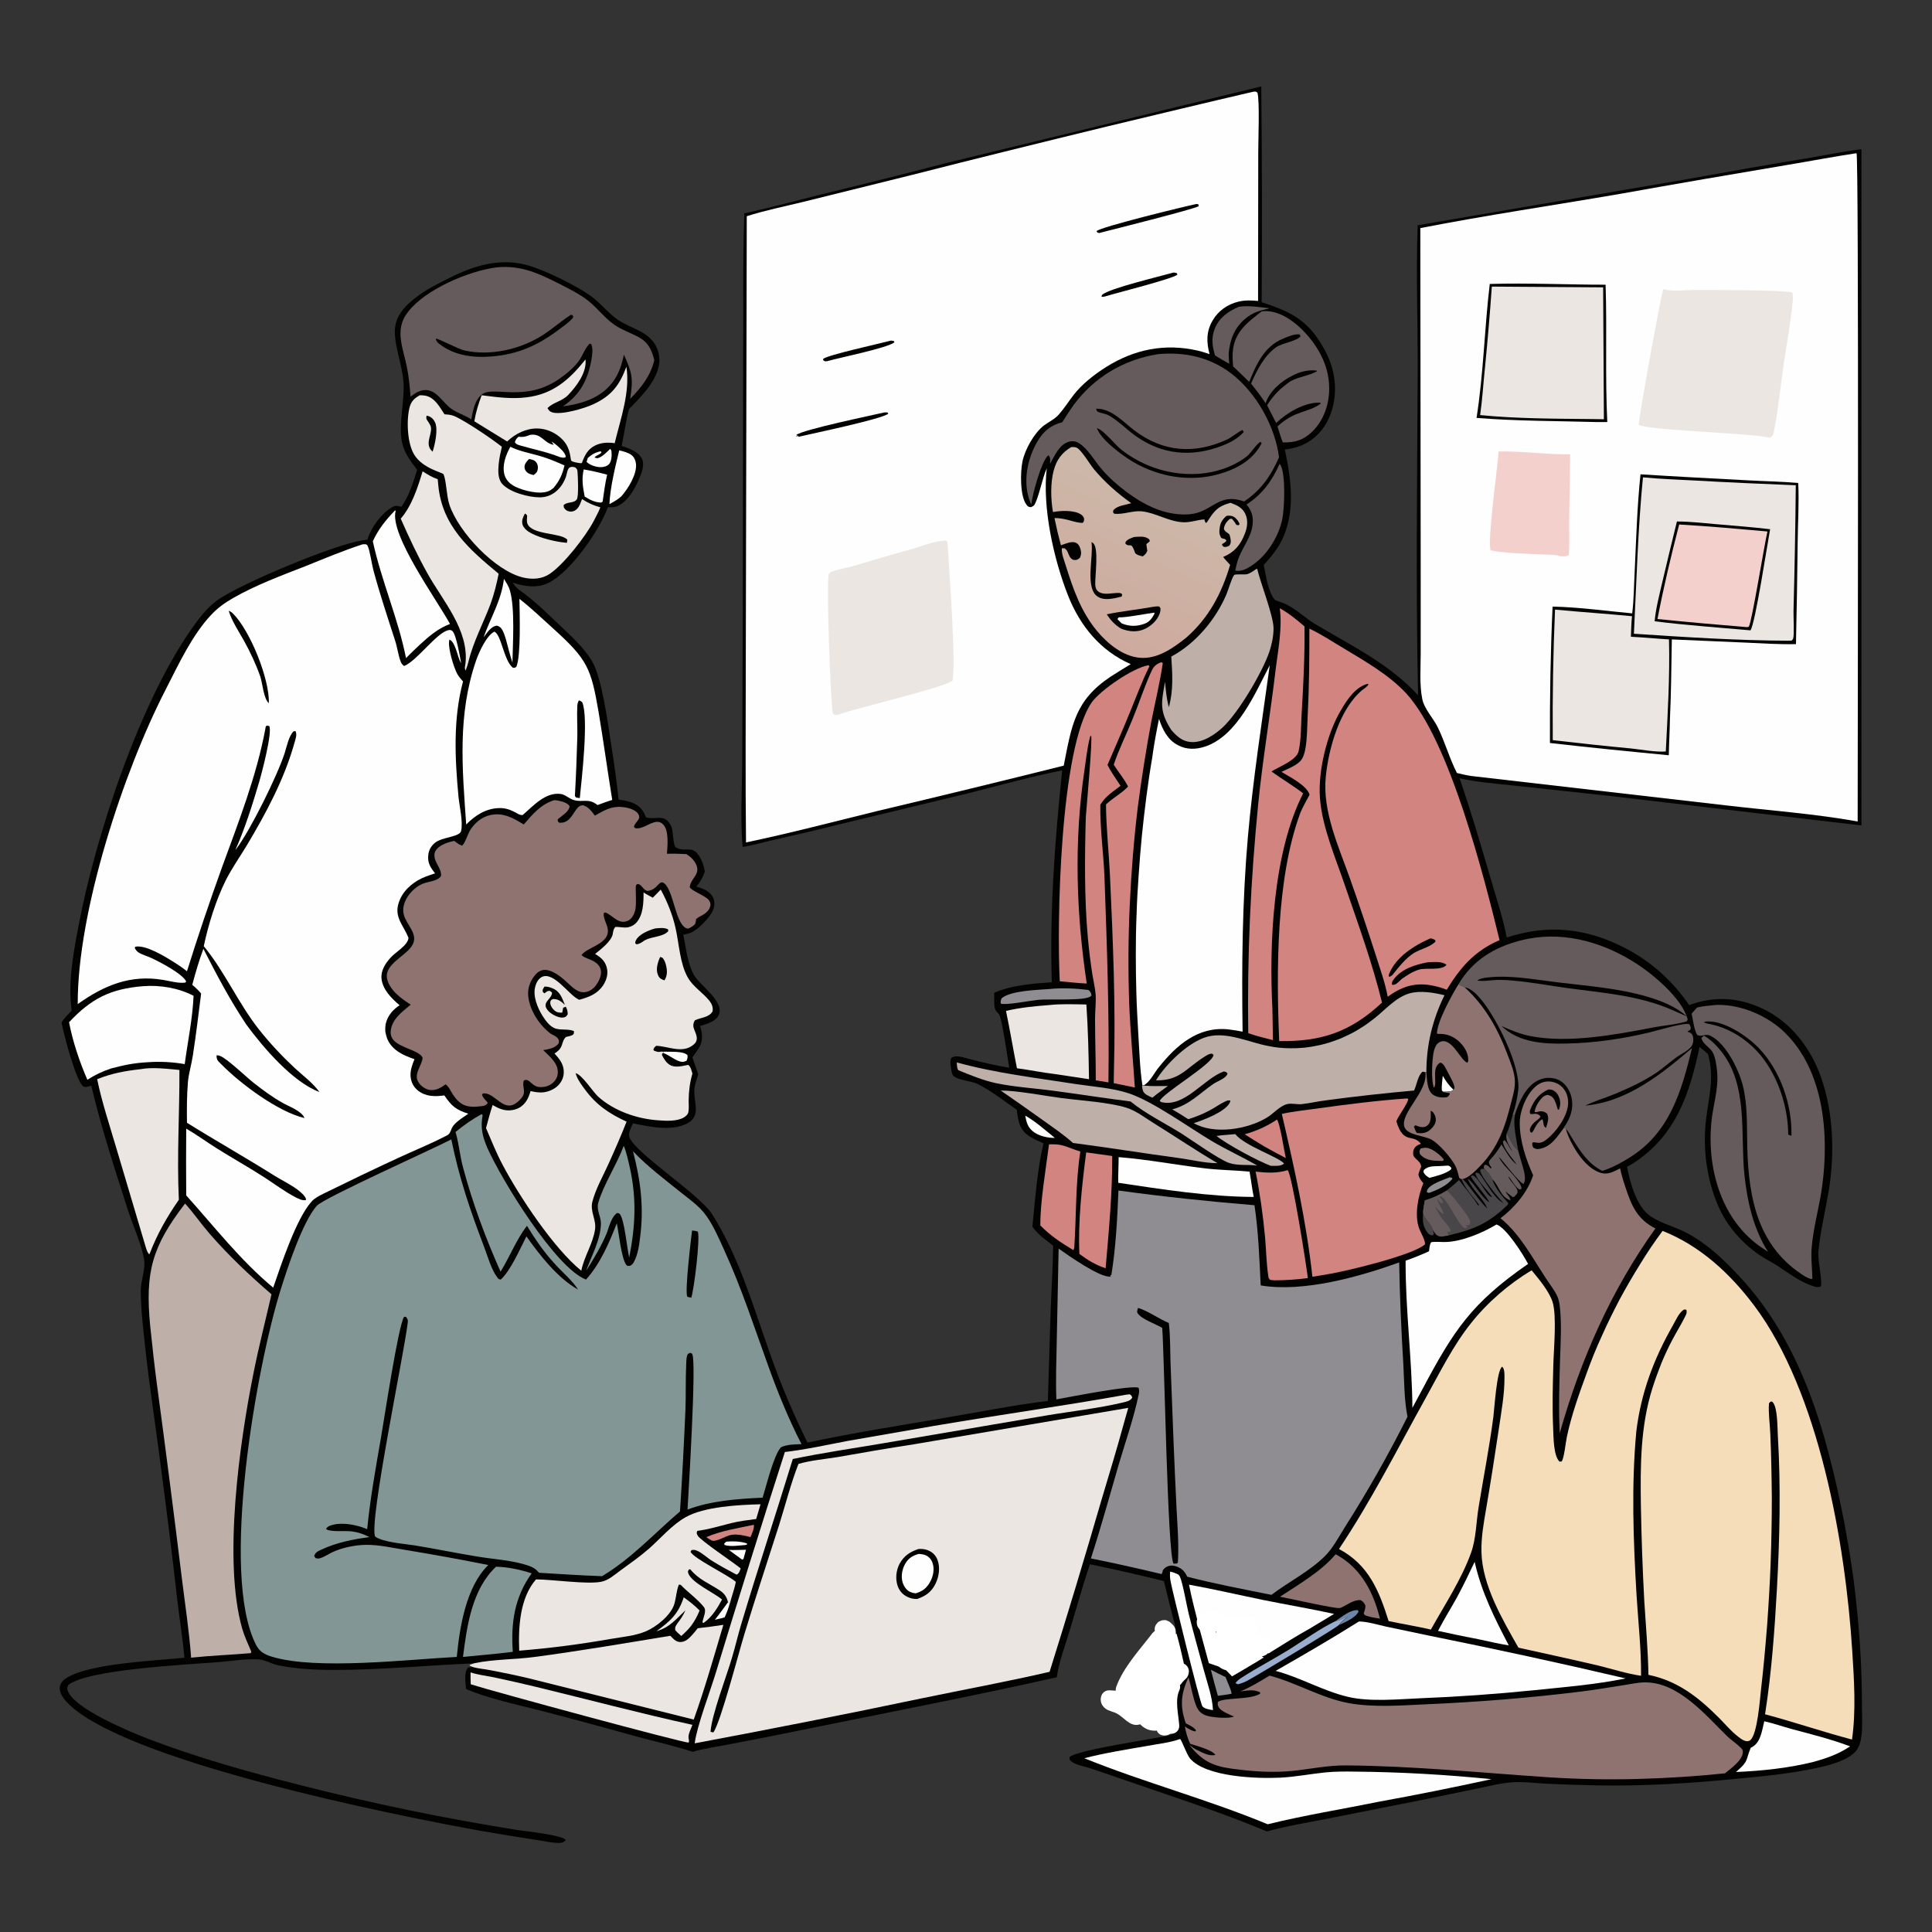 <?xml version="1.0" encoding="utf-8"?>
<!-- Generator: Adobe Illustrator 25.4.1, SVG Export Plug-In . SVG Version: 6.00 Build 0)  -->
<svg version="1.0" id="Слой_1" xmlns="http://www.w3.org/2000/svg" xmlns:xlink="http://www.w3.org/1999/xlink" x="0px" y="0px"
	 viewBox="0 0 1024 1024" style="enable-background:new 0 0 1024 1024;" xml:space="preserve">
<rect x="0" y="0" width="1024" height="1024" fill="#333333" stroke="none"/>
<style type="text/css">
	.st0{fill:#020201;}
	.st1{fill:#FEFEFE;}
	.st2{fill:#484648;}
	.st3{fill:#6E85AA;}
	.st4{fill:#8F8D92;}
	.st5{fill:#BEAFA9;}
	.st6{fill:#8F7370;}
	.st7{fill:#D28480;}
	.st8{fill:#EBE6E1;}
	.st9{fill:#98ACCE;}
	.st10{fill:#665B5C;}
	.st11{fill:#FFFFFF;}
	.st12{fill:#839696;}
	.st13{fill:url(#SVGID_1_);}
	.st14{fill:#F4DDB8;}
	.st15{fill:#F4D0CD;}
</style>
<path class="st0" d="M394.5,113.1c13.6-3,27-6.6,40.5-10c22.4-5.4,44.7-11,67-16.8l166.5-40.5c0.4,38.1,0.5,76.3,0.2,114.4
	c16.4,5.2,25.4,10.1,33.8,26c5.2,9.9,6.7,21.1,3.2,31.9c-2.4,7.4-7.2,13.7-14.2,17.2c-3.4,1.7-6.8,2.5-10.5,3
	c3.7,17.3,6.2,36.5-4,52.2c-2.1,3.2-4.6,6.1-7.2,8.9c1.2,5.8,2.2,13.9,5.9,18.6c2,0.9,4.3,1.4,6.2,2.4c5.2,2.6,9.9,7.1,14.9,10.2
	c19.3,11.6,39.3,21,54.8,37.9c-1.2-56.2-0.5-112.5-0.2-168.7c0.2-26.7-1-53.7,0-80.4l145.4-24.9c20.3-3.7,40.6-7.3,60.9-10.6
	c9.6-1.6,19.3-3.7,28.9-4.8v358.4l-133.9-15.7l-49-5.3c-10-1.1-20.3-1.8-30.1-4c6.1,17.6,11.3,35.4,16.5,53.2
	c3,10.3,6.5,20.7,8.5,31.2c21.7-7.1,41.6-5.1,62,5.2c14.2,7.2,25.7,17.5,34.7,30.6c13.2-4.8,25.7-4.2,38.5,1.7
	c15.1,7,25.8,20.8,31.3,36.3c6.7,18.9,7.4,40.7,4.2,60.3c-1.8,10.7-4.4,21.3-5.5,32.1c-0.5,4.9,2.2,15.3,1.3,18.7
	c-1.9,0.9-3.9,0-5.7-0.7c-6.3-2.4-11.2-6.2-16.7-9.8c-3.3-2.2-6.9-3.9-10.1-6.1c-9.4-6.4-17.4-15.6-21.9-26
	c-6.3-14.6-8.4-31.4-6.3-47.1c1.6-11.9,4.2-21.5,0.9-33.4c-1.5-1.3-2.9-2.6-4.5-3.8c-5.3,25-12.5,46.8-34.9,61.5
	c-1.1,0.7-2.3,1.4-3.5,2c1.5,8.2,4.9,20.9,12.1,26c4.9,3.5,11.4,5.3,16.9,7.8c4.7,2.1,9.1,5,13.2,8.1c5.8,4.4,11,9.5,16,14.8
	c34.3,35.8,47.6,84.3,56.9,131.8c1.5,8.1,2.9,16.2,4.1,24.3c1.2,8.1,2.1,16.3,2.9,24.5c0.8,8.2,1.4,16.4,1.8,24.6
	c0.4,8.2,0.6,16.4,0.6,24.7c0,6.1,0.9,16.8-2.4,22c-4.6,7.3-21,10-29,11.5c-12.3,2.2-24.8,3.3-37.2,4.5c-23.9,2.3-47.5,3.7-71.5,3.3
	c-9.6-0.2-19.2-0.5-28.8-1c-5.2-0.3-10.6-1-15.8-0.7c-6.4,0.4-12.6,2-18.9,3.3l-29.1,6l-50.4,10c-10.7,2.1-21.8,3.9-32.3,6.8
	c-25.3-10.6-51.7-19-77.6-28c-5.5-1.9-10.9-3.8-16.4-5.6c-2.5-0.8-5.2-1.3-7.6-2.3c-1.2-0.5-2-1-2.9-2.1l-0.2-1.3
	c3.4-3.9,46.6-10,54.4-11.9c-8.4-3.4-32.5-12.4-37.3-19l0.1-1.2c2.7-2.1,14.3-2.7,18.2-3c2.6-15.2,8.4-24.6,20.8-33.9
	c-2.1-8.1-4.1-16.2-6.1-24.4c-13-3.2-26-6.2-39.2-8.9c-3.9,11.4-7.1,23.2-10.6,34.7c-2.5,8.2-5.7,16.7-7,25.2
	c-46.3,10.4-92.9,19.3-139.4,28.8c-11.7,2.4-23.4,4.7-35.1,6.9c-6.1,1.2-12.5,2-18.5,3.8c-9.3-3.1-19-5.2-28.5-7.8
	c-17.3-4.8-34.5-9.5-51.9-14c-12.2-3.1-28.5-6.6-39.7-11.5c-0.2-3.3-1.2-8.6,1-11.3c0.9-0.2,1.6-0.3,2.5-0.3l-1.3-0.6l-0.2-0.5
	l2.7-0.9c-24.9,1-49.7,3.5-74.7,3.5c-10,0-19.9-0.5-29.7-2.5c-3.4-0.7-6.8-2.9-10.2-3.1c-7.5-0.4-15.7,1.1-23.3,1.6
	c-15.3,1.2-67.7,3.8-77.6,12c-0.5,1.2-0.8,1.8-0.3,3c3.5,9.6,32.4,21.5,42.1,25.3c26.3,10.1,53.4,17.7,80.6,24.6
	c38.3,9.8,77,17.8,116,24c3.6,0.5,24.1,2.7,25.3,5.3c-1.1,1.2-2.1,1.5-3.7,1.5c-3.7,0-8.1-1.1-11.9-1.6c-9.8-1.5-19.7-3.1-29.4-4.8
	c-45.6-8.2-191.4-37.4-219.8-68.6c-1.8-2-3.8-4.9-3.4-7.7c0.3-2.3,2.1-3.9,4-5c12.8-7.6,46.3-8.8,62.1-10.5
	c-1-10.5-2.7-20.9-3.9-31.3c-2.9-25.5-6.1-51-9.5-76.5c-2.4-18.5-5.3-37-7.3-55.6c-1.1-10.2-2.4-20.7-2.5-30.9
	c0-5.9,2.8-11.7,1.7-17.4c-1.7-8.5-5.7-17-8.4-25.3c-7-21.8-14.3-44-19.5-66.2c-1.4,0.4-2.7,1-4.2,0.5c-4.1-3.3-10.4-27.8-11.6-34
	c1.6-2.4,3.4-4.2,5.4-6.2c-2-14.6,0.7-29.4,3.4-43.7c8.9-48.2,33.5-123.4,63.2-162.9c3.2-4.3,6.6-8.1,10.9-11.2
	c12.6-8.8,61.8-29.3,76.5-31.5c0.9-0.1,1.8-0.3,2.8-0.4c1.7-6.2,7.4-13.9,13-17.2c1.9-1.1,2.9-0.7,4.9-0.2
	c3.8-4.9,6.6-13.6,8.4-19.6c-3.5-4.8-6.7-8.5-8-14.6c-2-9.7,1.4-21.2,0.8-31.5c-0.6-9.9-5.7-21.4-4.4-30c1.2-7.7,7.9-13.2,13.9-17.4
	c3.9-2.7,8.2-4.8,12.4-7c12.8-6.6,25.6-11.4,40.2-8.8c9.7,1.7,30.8,12.1,38.5,18.2c4.6,3.7,8.4,8.5,13.3,11.8
	c6.2,4.1,14.2,5.5,18.8,11.9c2.5,3.5,3.5,8.2,2.6,12.3c-1.9,9-9.6,16.6-15.8,22.9c-1.7,6.4-2.5,13-3.9,19.5
	c3.8,1.4,8.9,2.9,10.8,6.9c1.5,3.2-0.2,7.5-1.5,10.5c-2.3,5.4-6.1,12.3-11.7,14.6c-1.6,0.7-3.3,0.6-4.9,0.5
	c-4.4,12.2-19.6,34.3-31.6,40.2c-5.9,2.9-12.8,1.8-18.8-0.2c0.1,0.2,0.2,0.4,0.3,0.5c1.2,1.8,2.2,2.8,4,4c7.3,5.2,14.2,12,20.7,18.2
	c6.1,5.8,12.6,11.6,17,18.9c5.3,8.9,8.5,33.5,10.2,44.6c1.5,9.5,2.9,19.2,3.9,28.8c4.5,0.6,9.3,1.5,12.3,5.3c1,1.2,1.6,2.7,2.2,4.1
	c5.5,1.6,9.7-2.4,13.3,4.5c1.4,2.6,0.7,10.5,2.8,11.6c5.5,2.8,9-2.4,13.3,6.6c0.9,1.9,1.4,4,1.8,6.1c-1.1,3-2.4,5.4-4.5,7.9
	c3.5,1.1,7,2.2,8.8,5.7c1,2.1,1,4.4,0.1,6.6c-1.5,3.9-8,10.6-11.9,12.2c-1.2,0.5-2.6,0.7-3.9,1c1.3,6.8,2.2,14.8,5.4,21
	c3.1,5.9,17.3,14.7,13.1,22.1c-1.8,3.1-6.4,4.3-9.6,5.3c1.1,3.9,1.7,7.2-0.3,11c-1.1,2-2.5,3.8-3.8,5.6l3.1,9
	c-0.8,2.8-2.1,6-2.1,8.9c-0.1,6.4,3.6,13.4-3.9,17.2c-8.3,4.3-20.1,1.6-28.6-0.1c-0.8,1.9-2.7,5.1-1.9,7.3
	c2.8,8.3,37.2,30.3,43.9,40.9c14.3,22.8,21.9,49.2,30.8,74.3c5.6,16,12.2,31.5,19.7,46.7c23.9-5.1,48-8.9,72.1-13
	c18.4-3.1,36.8-6.8,55.3-9.1l1.5-48.1c0.4-11.4,1.2-22.8,1.3-34.2c-3.9-3-8.1-5.9-11-10c1.5-14.6,2.5-29.8,5.9-44.2
	c-5-2.3-10.3-4.1-12.5-9.7c-1-2.5-1.3-5.4-1.7-8.1c-6.6-4.6-13.4-10-20.6-13.6c-3.5-1.8-10.3-1.9-13-4.4c-0.7-0.7-0.9-2.3-1.1-3.2
	c-0.3-2-0.9-4.6,0.1-6.4c2.7-1.6,6.4-0.1,9.2,0.6c7.1,1.9,14.1,3.5,21.4,4.7c-0.6-3.6-3.9-27.1-5.5-28.5c-1.7-1.5-2.3-2.8-2.4-5.1
	c-0.1-2,0-4.1,0-6.1c9.6-4.2,20.2-4.8,30.5-5.6c-1.2-37.6,1.6-74.9,5.5-112.3c-16.9,3.4-33.7,8.1-50.4,12.3l-68,16.4
	c-11.5,2.9-23.1,5.6-34.7,8.2c-5.4,1.2-10.9,2.9-16.3,3.7c-1.2-14.5-0.3-29.8-0.2-44.4l0.3-82.3l0.2-133.2
	C394.1,163.6,393.6,138.2,394.5,113.1z"/>
<path class="st1" d="M384.9,817.1c3.7-0.3,7.3-0.2,10.9,0.9l0.2,0.6l-1,0.3c-3.3,0.2-7.7,1-10.9,0l-0.3-0.7L384.9,817.1z"/>
<path class="st1" d="M385.8,849.3l1,0.4c-0.6,2.6-1.6,5-2.7,7.5c-1.7,0.6-3.5,0.9-5.2,1.3C381.3,855.5,383.5,852.4,385.8,849.3z"/>
<path class="st1" d="M395.4,821.4l-1.3,4.7c-0.3,0.5-0.1,0.2-0.8,0.5l-7-5.1C389.2,821.6,392.3,821.5,395.4,821.4z"/>
<path class="st1" d="M764.9,578.6l-0.7-0.6c-0.2-2.6,0.3-5.3,0.5-7.8c1.6,2.8,3.3,5.2,5.7,7.4c-1.5,1.1-2.5,0.9-4.2,1L764.9,578.6z"
	/>
<path class="st2" d="M754.3,642.1c0.2,2.5,0.9,3.2,2.5,5.1c0.9,1.1,2.4,2.8,2.5,4.3l0.7,2.4l-0.5,0.8h-1.1c-0.7-0.4-1.3-0.7-1.7-1.3
	C753.8,649.8,754,646.4,754.3,642.1z"/>
<path class="st3" d="M707.9,859.2c3.2-2.2,7.7-6,11.7-5.8l0.5,0.7c-1.6,3.4-7.2,5.7-10.4,7.2c1.2-1.7,2.9-2.9,4.5-4.2V857
	c-1.7,0.8-3.4,1.7-5.2,2C708.6,859.1,708.2,859.1,707.9,859.2z"/>
<path class="st4" d="M768.3,624l1.2,0.2l0.3,0.6c-2.9,3.6-7.8,5.8-12.1,7.4c-0.7,0.1-0.9-0.1-1.5-0.4c0.1-0.3,0.1-0.6,0.2-0.9
	C757.6,627.6,765.3,625.3,768.3,624z"/>
<path class="st1" d="M351.7,557.4c3.2,0.2,10.6-0.5,12.7,1.9c0.1,1.3,0,1.6-0.5,2.9c-1.4,0.7-2.3,0.8-3.8,0.3
	c-3.1-1-5.6-3.4-8.6-4.4L351.7,557.4z"/>
<path class="st2" d="M801.9,590.5l1,0.4c-0.9,6.5,0.8,12.3,1.7,18.7c-2.8-1.9-4.4-6-6-8.9C800.1,597.6,800.9,593.9,801.9,590.5z"/>
<path class="st5" d="M605.3,575.5l0.9-0.1c4.2,0.4,8.5,0.2,12.8,0.2c-2.7,2-5.6,4-8.2,6.2c-1.9-0.9-4.4-1.7-5.1-3.9
	C605.5,577.1,605.4,576.3,605.3,575.5z"/>
<path class="st6" d="M753,608.7c1-0.2,2.3-0.5,3.4-0.3c2.8,0.4,7.2,3.9,8.8,6.1l-0.3,0.8c-1.4,0-2.9,0-4.3-0.1c-3-0.2-6-1.1-8-3.5
	C752.2,610.1,752.3,610.1,753,608.7z"/>
<path class="st1" d="M543.4,591.3c5.5,3.1,10.7,7.8,15.7,11.8c-3.5,0.1-8-0.9-10.9-2.9C544.8,597.8,544.1,595.2,543.4,591.3z"/>
<path class="st1" d="M767.3,617.8h0.3c1.1,0.4,1,0.5,1.7,1.3l-0.4,0.9c-3.1,2.3-7.6,3.3-11.3,4.3c-1.1-0.7-2.2-1.4-2.9-2.6
	c-0.4-0.7-0.2-0.9,0-1.6c1.8-1.7,4.2-2,6.7-2C763.4,618.1,765.3,617.9,767.3,617.8z"/>
<path class="st1" d="M323.4,237.9c0.4,0.4,0.6,0.8,0.7,1.4c0.2,2,0.1,5.2-1.3,6.7c-1.2,1.2-2.8,1.6-4.5,1.6c-2.3,0-5.8-1.1-7.4-2.8
	l0.6-2c1.9-1.8,4.3-3.2,6.9-3.6l0.4,0.6c-1.1,1.4-2.6,1.3-3.7,2.7c0.6,0.2,1.2,0.4,1.8,0.3C319.1,242.3,322,239.3,323.4,237.9z"/>
<path class="st4" d="M641.8,885c2.6,1.4,5.2,2.7,7.8,3.9c1,3,2.6,5.6,3.2,8.8c-2.4,0.5-4.8,0.8-7.3,1.1
	C644.2,894.2,642.9,889.6,641.8,885z"/>
<path class="st7" d="M399.4,808.2l0.2,0.1c0.2,2-1.1,4.5-1.8,6.4c-3.1-0.8-6.9-1.7-10.1-1.2c-3.1,0.5-7.6,3.7-10.3,3.1
	c-1-0.6-2.1-1.1-3-1.9C382.2,811.3,391.1,810,399.4,808.2z"/>
<path class="st1" d="M280.9,230.5c6.2-1,7.3,4.4,12.6,5.3c-0.4-0.6-0.8-1.2-1.2-1.8c1,0.6,2,1.3,2.9,2.1c1.7,1.5,4.5,3.9,4.7,6.1
	c-1.2,0.7-1.7,0.3-3.1,0.1c-6.7-2.7-13.5-4-20.4-6c-1.3-0.4-2.8-0.6-3.5-1.9c0.4-1.4,0.8-1.9,1.9-2.9c2.2,0.2,3.5,0.1,5.6-0.8
	C280.5,230.7,280.7,230.6,280.9,230.5z"/>
<path class="st8" d="M362.4,846.6c3,2.2,5.8,4.3,8.4,7c-1.2,2.9-2.5,5.4-4.4,8c-1.6,2.1-3.4,3.8-5.3,5.5c-1.2-1-2.2-1.9-3.2-3.1
	c-0.2-1.7,0.1-1.9,1-3.4c1.8-2.3,3.2-4.4,4.4-7.1c-5.1,4.8-8.4,9.1-15.4,11.1C355.2,859.3,359.5,855.5,362.4,846.6z"/>
<path class="st1" d="M600.6,899.7c0.7-0.1,2.1-0.4,2.7,0c1.4,0.8,3,2.8,4.2,3.9c5.2,4.8,9.2,6.5,15.9,8.5l0.9,4.8l-6.1-2.4
	c-9.8-4.2-19.6-8.3-28.6-14C593.4,900.5,597,900.1,600.6,899.7z"/>
<path class="st5" d="M653.6,601.2l1.1-0.1c5.1,6.3,22.8,12,25.9,15.6c-1.7,1.6-4.9,1.2-7.1,1.2c-7.1-2.7-23.1-11.3-28.7-15.8
	C647.7,601.6,650.7,601.5,653.6,601.2z"/>
<path class="st1" d="M309.4,248.8c4.2,0.7,8.3,1.7,12.4,2.8c-1.1,4.6-1.7,9.5-2.4,14.3l-0.9,0.5c-3.4-0.2-5.8-1.5-8.6-3.2
	C308.9,258.1,308.2,253.9,309.4,248.8z"/>
<path class="st7" d="M676.8,593.4c1.6,1.6,3.9,17.1,4.7,20.4c-3.8-2-7.6-4-11.3-6.1c-3.5-2.1-7-4.3-10.5-6.5
	C666,599.4,671.2,597.1,676.8,593.4z"/>
<path class="st9" d="M707.9,859.2c0.3-0.1,0.6-0.1,1-0.2c1.8-0.4,3.5-1.3,5.2-2v0.1c-1.7,1.3-3.3,2.5-4.5,4.2
	c-1.1,1.4-43.6,26.9-48.3,29.4c-1.8,1-3.6,1.6-5.5,2.1l0.3-0.1l-1.3-0.6c1-1.4,2.4-2.4,3.9-3.3c8-5.1,16.6-9.6,24.7-14.6
	C691.4,869.2,699.4,863.3,707.9,859.2z"/>
<path class="st1" d="M328.2,238.7c2.1,0.5,4.6,1.1,6.4,2.4c1.5,1.1,2.3,3,2.5,4.8c0.5,5.6-4.2,13.1-7.8,17.2
	c-1.9,1.7-4.1,2.9-6.3,4.1C323.4,258.3,326.1,247.4,328.2,238.7z"/>
<path class="st1" d="M267.1,306.8c1.2,2,2.6,4,3.2,6.3c2.7,9.5,1.5,27.9,1.3,38.1c-1.3-4.1-2.4-8.3-3.5-12.5
	c-0.5-1.7-1.1-3.4-1.9-4.9c-0.7-1.2-1.5-1.8-2.8-2.2c-3.3,0.4-5.2,3.8-7.1,6.2C260.1,327.2,265.8,318.1,267.1,306.8z"/>
<path class="st4" d="M556.3,524.2c6.6-0.7,14.1-0.3,20.6,0.5c1.1,1.1,1.3,1.2,1.6,2.8c-0.1,0.2-0.2,0.4-0.4,0.5
	c-2.6,2.6-22.4,1.4-27.4,1.9l-1,0.1c-3.3,0.3-17.3,3-19.3,1.9c-0.1-1.2,0-1.7,0.5-2.8C535.8,525,549.8,524.7,556.3,524.2z"/>
<path class="st10" d="M656.6,162.6c5.4-0.8,10.9,0.2,16.3,0.8c-5.3,1.3-8.7,2-13,5.6c-5.8,5-8,11.1-8.7,18.5c0,1.7,0.2,3.5,0.3,5.3
	c-2.6-1.4-5-2.9-7.5-4.4c-1.5-4.9-2.1-9.4-0.1-14.3C646.3,168.2,651.1,165,656.6,162.6z"/>
<path class="st10" d="M798.6,600.7c1.6,2.9,3.3,7,6,8.9c1,3.9,2.3,7.8,3.3,11.7c0.3,2.2,0.8,4.3-0.4,6.2c-2.4-0.7-10.6-11.8-13-14.3
	c0.4,1.5,1.8,3,2.7,4.3c2.1,2.3,9.1,9.3,9.2,12.2c0,0.1,0,0.3,0,0.4c-0.8,0.3-0.7,0.5-1.3,0.2c-2.1-1.2-3.9-5-5.7-6.9
	c0.6,2.7,6.2,6.7,4.7,9.2c-0.2,0.3-0.6,0.8-0.9,1c-0.7,0.9-0.3,0.6-1.4,0.9l-3.9-3c0.7,1.4,2.7,3.3,2.7,4.7c-5.4-1.7-6-7.7-9.5-11
	c-0.1-0.1-0.3-0.2-0.4-0.3c-0.6-2-2.6-4-4-5.4c-0.4-0.7-0.2-1-0.1-1.8l0.8-0.4c1.4,0.4,1.8,1.1,2.8,2.1l0.3-0.6
	c-0.5-0.7-1.1-1.4-1.3-2.3c-0.3-0.8,0.1-1,0.5-1.7c2.3-2.4,4.4-5.3,6.1-8.2c2.2,3.3,4.8,8.4,8.1,10.6c-2.1-3.1-7.4-8.7-7.3-12.3
	l0.7-0.6c1.6,1,2.7,4.3,4.2,5.8C799.9,607.2,797.6,604,798.6,600.7z"/>
<path class="st11" d="M635.8,863.4c11.7,1,24.6,8.5,34,15.1c-4.4,2.8-9,5.4-13.5,8.1l-3.3,1.9l-3.3-3.4c-0.1-2-0.1-4-0.4-5.9
	c-0.3-2.1-0.8-3.7-2.5-5l-1.2,0.3c-0.9,0.9-1.4,1.3-1.8,2.6c0.2,0.1,1,0.4,1.2,0.5c1,0.7,0.8,4.3,0.9,5.7l-5.2-1.8L635.8,863.4z"/>
<path class="st1" d="M620.2,833c1.6,0.3,2.8,0.8,4.3,1.5c0.4,0.4,0.6,0.6,0.9,1.2c1.6,3.7,3.5,15.1,4.7,19.9c2.5,10,5.3,19.9,8,29.8
	c1.8,6.7,4.5,14,4.8,21c-1.7-0.3-4.4-0.6-5.6-2c-1.2-1.4-15.9-61-16.8-65.9C620.1,836.5,620,834.9,620.2,833z"/>
<path class="st1" d="M270.5,236.8c4.9,2.4,10.5,3.4,15.7,4.9c4.5,1.3,8.7,3.1,13,5c-1.1,4.7-2.7,8.3-5.9,12
	c-0.9,0.7-1.7,1.3-2.8,1.7c-4.7,1.8-12.9-0.3-17.3-2.4c-2.8-1.4-4.9-3.3-5.8-6.3C266,246.7,268.1,241.1,270.5,236.8z"/>
<path class="st0" d="M280.4,243.3c1.1,0.2,2.5,0.4,3.3,1.2c1.2,1.1,1.6,2.7,1.3,4.3c-0.3,1.6-1,2.1-2.2,3c-1-0.3-2.1-0.5-3-1.1
	s-1.7-1.7-1.8-2.9C277.9,245.9,279.1,244.6,280.4,243.3z"/>
<path class="st12" d="M330.6,607.3c1.5,3.6,2.4,8,3.3,11.9c3.6,16.4,2.8,31-0.4,47.3c-1.2-5-2.5-19.8-4.9-22.9
	c-0.5-0.7-0.7-0.5-1.5-0.7c-3,1.9-4.3,7.4-5.5,10.7c-3,7.1-6.8,13.4-10.9,19.9c2.8-8,7.7-16.4,7.8-25.1c0-3.8-2.5-7-1.4-10.9
	C319.7,628.2,327,617.1,330.6,607.3z"/>
<path class="st10" d="M678.2,245.9c0.1,0.1,0.2,0.2,0.3,0.3c3.1,4.6,2.3,23.5,1.1,29.1c-2.1,9.7-8.5,19.8-17,25
	c-2.4,1.5-5.1,2.7-7.9,2.1c0.5-2.3,1-4.7,1.9-6.9c2.3-5.9,6.6-10.9,7.3-17.5c0.5-4.2-0.5-7.3-3.2-10.6
	C669,262,674.2,254.9,678.2,245.9z"/>
<path class="st1" d="M781.6,827.8c3.6,16.1,10.5,29.8,18.1,44.3c-5.3-0.9-10.4-2-15.7-3.2c-7.3-1.4-14.6-2.9-21.8-4.5
	c3.1-6.1,6.8-11.9,10.1-17.9C775.6,840.4,778.6,834.1,781.6,827.8z"/>
<path class="st6" d="M707.9,823.8c0.6,0.3,0.7,0.3,1.3,0.7c12.5,7.2,18.9,19.9,22.2,33.4c-2-0.3-4.1-0.6-6.1-1.2
	c-1.2-0.4-1.9-0.3-2.5-1.5c0.5-1.5,0.9-2.6,0.9-4.2c-0.7-1.6-1.2-2-2.5-2.9c-3.3-0.3-6.5,2-9.4,3.5c-0.6,0.2-1.1,0.6-1.7,0.7
	c-2.7,0.4-27-5.2-31.7-6C688.3,839.8,700.4,832.8,707.9,823.8z"/>
<path class="st5" d="M507.1,563.1c20.6,5.7,42.1,8.2,63.3,11.5c9.2,1.4,19.2,2,27.9,4.9c12.9,4.3,31.7,18,44,25.3
	c7.9,4.7,16.2,8.4,24.1,13c-4.9-0.7-10.5,0.2-15.2-1.5c-5.6-2.1-19.2-11.8-25-15.5c-8.8-5.5-18.9-10.4-27-17
	c-13.4-1.7-26.9-3.8-40.3-5.6c-10.2-1.4-21-2-31-4.1c-6.6-1.4-13.8-4.3-20-6.9C507.1,565.9,507.3,564.7,507.1,563.1z"/>
<path class="st1" d="M935.1,912.3c4.9,1.1,9.7,2.8,14.5,4.1c10.4,2.8,20.9,5.4,31,9.2c-6.1,4.1-12.6,6.4-19.7,8.3
	c-13.2,3.3-27.3,4.7-40.8,5.3c2.5-2.3,5.1-4.2,6-7.6c0.5-1.8,1.1-3.4,1.8-5.2c0.4-0.2,0.8-0.5,1.2-0.7
	C933.3,923.1,934,916.7,935.1,912.3z"/>
<path class="st7" d="M575.7,610.8l13.8,1.9c0.1,19.8-1.8,39.8-3.5,59.5c-5.2-1.7-9.5-4.3-13.9-7.6
	C571.3,647.3,573.5,628,575.7,610.8z"/>
<path class="st7" d="M556,606.5c0.7,0,1.5,0,2.2,0c5.4-0.1,8.8,2.2,13.8,3.6l0.6,0.2c-2.6,16.8-2.1,33.9-3.2,50.8
	c-0.1,0.8-0.1,0.6-0.5,1.5c-6.3-3.8-12.4-7.8-17.5-13.1C551.3,637,554.4,619.2,556,606.5z"/>
<path class="st2" d="M796.9,637.7c-2.7-2.7-12.2-14.2-12.4-17.4l0.7-0.8h1.7c1.5,1.4,3.4,3.5,4,5.4c1.3,4.4,5.3,9.3,8.4,12.6
	c0,1,0.2,0.7-0.3,1.2c-10.3,9.8-17.4,12.8-31.3,16.1l-3.9,0.6c-0.2,0-0.5-0.1-0.7-0.1c-2.1-0.4-2.8-2.1-3.9-3.8
	c-0.1-1.4-1.7-3.2-2.5-4.3c-1.5-1.9-2.3-2.6-2.5-5.1c0.2-2,0.6-3.9,0.9-5.9c4.3-1.3,8-3,11.8-5.3c2.3-1.8,4.4-3.5,6.4-5.5
	c3.2,4.4,7.3,8.9,10.1,13.5l0.8-0.3c0.5,0.9,0.4,0.5,0.4,1.2l-0.4-0.5h0.3c-3.4-4.6-8.8-10.1-10.2-15.5c5.1,5.2,8.7,11.6,13.9,16.7
	c-1.4-4.7-7.7-9.4-10.2-15.5l0.3-0.2c4,3.7,6.5,9.2,10.9,12.4c0-1.7-8.2-10.6-9.6-13.7l0.8-0.6c3.8,1.2,7.1,11.2,10.5,11.6
	c-2.8-4.1-7.1-7.7-9-12.4l0.6-0.6c1.6,0.2,1.8,0.9,2.8,2.1C788.4,628,792.2,635.3,796.9,637.7z"/>
<path class="st10" d="M755.2,636.3c4.3-1.3,8-3,11.8-5.3c2.8,2.9,10.8,12.6,12.2,16.1l-0.2,1.8l-0.8,0.6l-1.3-0.3l0.8,1.2
	c-1.1,0.7-0.5,0.6-1.7,0.4c-4-3-9.1-16.1-12.7-16.8l-0.1,0.7c0.8,1,1.6,1.5,1.6,2.8l-1,0.2c-0.9-0.6-1-0.9-1.5-1.7l-0.6-0.2
	c0.8,2.5,3.1,5.3,3.4,7.8c-1.8-1.1-3.2-2.8-4.6-4.2c1.1,2.1,2.2,4.3,3.6,6.2c1.6,2.2,3.8,4.1,4.8,6.6l-0.3,0.6L767,653l0.8,1.8
	l-3.9,0.6c-0.2,0-0.5-0.1-0.7-0.1c-2.1-0.4-2.8-2.1-3.9-3.8c-0.1-1.4-1.7-3.2-2.5-4.3c-1.5-1.9-2.3-2.6-2.5-5.1
	C754.5,640.2,754.9,638.2,755.2,636.3z"/>
<path class="st1" d="M592.9,613.3c15.1,1.2,30.3,4.1,45.3,5.9c8,1,16.1,1,24.1,1.8c0.8,4.5,1.3,9,2.2,13.4
	c-23.5-0.1-48.5-4-71.8-7.5C592.6,622.4,592.9,617.9,592.9,613.3z"/>
<path class="st8" d="M249.4,886.4c3.9,1.3,8.3,1.8,12.3,2.6c7.5,1.6,15,3.3,22.5,5.1c27.6,6.7,55,14,82.8,20.1
	c-0.7,1.9-2.5,5.3-2,7.3c0.2,1,0.3,1.1,0,2.1c-2.9,0.2-104.1-27.2-115.5-30.9C249.4,890.7,249.4,888.6,249.4,886.4z"/>
<path class="st12" d="M262.9,830.4c6.3,0.1,13,1.6,18.9,3.5c-9.1,12.6-11.1,26.4-10,41.6c-2.5,0.3-5.1,0.6-7.7,0.9l-18.7,1.8
	C247.5,861.6,250.2,842.3,262.9,830.4z"/>
<path class="st7" d="M682.5,620.2c2.4,2.6,10,51.2,10.7,57.2c-5.9,0.8-11.9,1.2-17.8,1.2l-2.1-0.2c-0.9-0.8-0.9-0.9-1.1-2.2
	c-1-6.7-1.1-13.8-1.7-20.5c-1.1-11.8-2.7-23.2-5-34.7C671.3,621.6,676.7,622,682.5,620.2z"/>
<path class="st1" d="M209.4,270.5l0.3,0.3c-3.4,12.6,22.2,47.6,28.8,59.9c-6.5,2.5-11.1,6.5-16.2,11.2c-2.4,2.2-4.8,4.6-7.1,6.9
	c-4.2-21.1-13-40.8-17.6-61.9C200.5,280.5,204.5,275.6,209.4,270.5z"/>
<path class="st1" d="M630.2,839.9c13.3,2.4,26.5,5.5,39.7,8.2c12.4,2.5,24.8,4.6,37.2,7.3l-12.6,7.6c-7.6,4.2-14.9,8.9-22.2,13.4
	c-8.1-7.6-26.4-16.9-37.5-17C633.1,852.9,631.5,846.4,630.2,839.9z"/>
<path class="st10" d="M903,548.9c3.4,1.8,6.7,5.1,9.1,8.1c14.7,18.3,10.2,44.1,12.5,65.9c1.5,14.1,4.8,28.5,12.5,40.6l-3.3-2.2
	c-21.2-14.3-29-41.3-26.8-65.9c0.8-9.3,4-18,3.1-27.5c-0.3-3.1-0.9-7.8-2.5-10.4c-1.6-2.6-5.2-4.2-5.8-7.3L903,548.9z"/>
<path class="st8" d="M556.1,532.7c6.4-0.7,13.3-0.4,19.7-0.3c0.9,13.1,1.2,26.4,1.4,39.6l-17.9-2.7c-6.8-0.8-13.5-2.2-20.3-3.1
	c-2-10.1-3.7-20.3-5.8-30.4C540.9,534,548.4,533.3,556.1,532.7z"/>
<path class="st5" d="M530.4,578c8.9,0,22.9,2.8,32.2,4c10,1.3,25.1,2.2,34.4,5.1c5.4,1.7,10.2,5.6,15,8.5
	c11.1,6.9,22,14.3,33.3,20.9c-6.9,0-14.2-1.9-21.1-2.8c-18.5-2.5-37-5.5-55.5-7.9c-5-4.5-10.7-8.3-16.1-12.2
	C545.2,588.3,537.8,583.1,530.4,578z"/>
<path class="st8" d="M310.3,190.5c0,0.3,0.1,0.6,0.1,1c0.1,6.7-4.9,13.2-9.2,17.8c-3.2,3.4-8,3.9-11,7c0.6,1.1,1,1.7,2.3,2.2
	c4.8,1.7,17.5-2.1,22.1-4.3c9.6-4.5,13.8-10.1,17.4-19.8c2.1,13.4-3.1,27.5-6.2,40.5c-3.5-0.5-7.1-0.4-10.3,1.2
	c-4.1,2-5.6,5.3-7.1,9.3c-0.2,0-0.3,0.1-0.5,0.1c-0.8,0-4.6-0.6-5.1-1.3c-0.6-0.7-0.1-6.1-4.2-10.7c-3.4-3.8-8.5-6.3-13.7-6.4
	c-6.1-0.1-11.8,2.8-16.1,6.9l-17.4-10.7c0.8-4.8,2.2-9.3,3.9-13.8c7.8,1,15.8,2.1,23.7,1.1C293,209,302,201.1,310.3,190.5z"/>
<path class="st8" d="M224,249.8c2.6,1.7,5.1,3.2,8,4.2c0.1,1.1,0.2,2.1,0.3,3.2c2,21.5,16.3,33.9,32,46.9c-1.1,5.4-2.4,10.8-4.3,16
	c-3.8,10.1-9.2,20.1-11.7,30.6c-0.4,1.6-0.9,3.1-1.5,4.7c-0.7-1.1-0.3-2.3-0.1-3.6c2-17.8-12-33.3-20.1-47.8
	c-5.3-9.5-9.8-19.1-14.2-29.1C218.3,268.1,221.4,258.4,224,249.8z"/>
<path class="st10" d="M668.8,165c0.5,0,1-0.1,1.6-0.1c7-0.2,14,4.3,18.9,9c8.7,8.3,15.1,19.3,15.2,31.6c0.1,8.4-2.7,17-8.8,23.1
	c-4.8,4.7-9.3,6-15.8,5.9c-1.1-2.8-1.9-5.6-2.8-8.5c9.4-8.7,16.3-7.1,22.9-12.1l-0.3-0.5c-0.2,0-0.5,0-0.7,0
	c-8,0-17.1,5.5-22.6,10.8l-4.8-9.4c3.3-5.4,7.1-9,12.3-12.7c4.6-2.5,9.8-2.9,14.1-5.3l-0.2-0.4c-4.6-0.5-8.8,0.6-12.8,2.7
	c-6,3-12,8.1-14.2,14.6c-2.4-3.6-5-7-7.7-10.4c3-6.9,6.9-14.7,13.2-19.2c3.2-2.3,11.5-3.4,13-5.9l-0.4-0.9c-2.4-0.6-6.8,1.3-9.1,2.3
	c-9.8,4.1-14,13.7-17.7,22.8c-2.8-2.8-5.7-5.5-8.5-8.2c-0.3-3.1-0.5-6.4,0-9.5C655,175.3,661.9,170.3,668.8,165z"/>
<path class="st7" d="M615.4,351c0.5,0.1,0.2,0,0.9,0.5c-1.5,10.2-4,20.4-6,30.5c-2.8,15.1-5.2,30.2-7.2,45.4
	c-2.1,17.3-3.5,34.7-4.3,52.1s-0.9,34.9-0.3,52.3c0.6,14.9,2,29.7,3,44.6l-11.2-2.3l0.1-6.2c1-34.7-0.5-69.3-2.1-104
	c-0.6-12.5-2-25-2.1-37.5c3.6-3.5,8.2-5.8,11.7-9.5c-2-4.1-5.2-7.7-7.6-11.6c2.7-8.1,6.6-15.8,9.8-23.7c3.3-8,6-16.3,9.5-24.3
	C611.1,353.9,611.8,352.4,615.4,351z"/>
<path class="st1" d="M75.8,522.7c9.1-0.7,18.7,0.9,26.8,5.1c-0.5,11.9-3.1,24.3-4.7,36.2c-1.6-0.3-3.2-0.5-4.9-0.7
	c-1.6-0.2-3.3-0.3-4.9-0.4c-1.6-0.1-3.3-0.1-4.9-0.1s-3.3,0.1-4.9,0.2c-1.6,0.1-3.3,0.2-4.9,0.4s-3.3,0.4-4.9,0.7s-3.2,0.6-4.8,1
	s-3.2,0.8-4.8,1.2c-4.6,1.5-8.5,3.4-12.6,6c-4.1-9.4-7.8-20.4-9.7-30.5C48.4,529.2,58.6,524.1,75.8,522.7z"/>
<path class="st8" d="M74.4,566.7c6.4-1.2,14.2-0.2,20.7,0.4c0.1,22.9-1.4,45.9-0.3,68.8c-6.5,9.4-11.5,18.2-15.6,28.9
	c-1-0.6-1.4-2.2-1.8-3.3L61.5,608c-3.5-11.9-7.5-23.8-10-36C59.1,568.9,66.3,567.6,74.4,566.7z"/>
<path class="st1" d="M793.2,649c5.2,1.8,14.2,16,16.7,20.9c-30,20.8-39.3,35-56.2,66.8c-1.7,3.2-3.4,6.3-5.1,9.5
	c-0.2-26-3.7-51.9-3.6-78c4.2-1.5,8.3-3.1,12.4-5c0.2-1.3,0.3-3.6,1.1-4.7c0.4-0.5,5.8-0.2,6.8-0.2
	C774.2,658.4,785.7,653.5,793.2,649z"/>
<path class="st5" d="M666.3,301.4c1.9,7.9,8.7,25.1,8.7,31.6c0,4.1-0.9,8.5-2.2,12.4c-3.7,10.9-16.2,32-24.5,39.9
	c-4.4,4.1-10.7,8.4-17,8c-4.7-0.3-7.6-3.1-10.5-6.4c-6.4-10-5.3-14.4-3.3-25.5c0.4,4.5,0.8,9,2,13.4c2.5-8.7,1.9-17.9,1.3-26.8
	c12.9-6.9,23.5-19.6,29.2-32.9c1-2.3,2.8-8.7,4.1-10.3c0.6-0.7,5.7-0.1,7-0.5c1.6-0.5,3-1.5,4.4-2.5L666.3,301.4z"/>
<path class="st8" d="M369.8,863c4.5-0.5,9.1-1.1,13.6-1.8c-5,16.8-9.8,33.7-15.7,50.2l-87.6-21.9c-6.8-1.6-13.6-3-20.4-4.3
	c-3-0.6-6.4-0.8-9.3-1.7l-1.3-0.6l-0.2-0.5l2.7-0.9c10.1-2.1,21.6-1.9,31.9-3.3c24-3.2,48-7.3,71.8-11.2c1.5,1.5,2.8,3.2,5.1,3.3
	c2.8,0.1,4.8-1.9,6.5-3.8C368,865.3,368.9,864.2,369.8,863z"/>
<path class="st6" d="M773,521.7l3.2,1.5c11.3,10.3,18,22.7,23.3,37c1.5,4,3.3,8.4,3.4,12.7c0.2,3.9-1,7.8-2,11.6
	c-3.1,12.7-6.9,23.7-16.2,33.3c-2.1,2.2-6.7,7.1-9.9,7.1c-0.8,0-0.9-0.2-1.4-0.7c-0.6-2.1-1-4.4-2.1-6.4
	c-2.3-4.3-8.4-11.4-12.6-13.8c-3.8-2.1-13.1-2.3-14.4-6.9c-2-7.4,12.4-18.4,11.2-28.6l0.5,0.1c0.4,3.6,0.3,9.2,3.5,11.6
	c1.9,1.4,5.3,1.8,7.4,1.3c0.8-0.2,1.1-0.9,1.5-1.6l-0.1-0.5l-3.5-0.6l1.3-0.1c1.7-0.1,2.7,0.1,4.2-1l0.6-0.9
	c0.3-2.1-3.5-8.2-4.6-10.5c-0.7-1.3-1.4-2.7-2.9-3.1c-5,2.6-1.3,10.9-3.4,13.3c-1.5-3.7-1-14.3-0.2-18.5c0.4-2,1.2-4.6,3.1-5.6
	c6.4-3.3,10.8,9.2,14.8,10.9c0.6-0.9,0.5-0.8,0.5-1.8c-0.1-3.7-2.3-7.1-4.9-9.5c-2.9-2.7-6.7-4.2-10.7-4c-0.7,0-0.3,0.1-1-0.3
	C761.8,541.2,769.7,527.1,773,521.7z"/>
<path class="st0" d="M758.3,588.7c0.4,0.2,0.6,0.3,0.9,0.5c1.1,1,1.9,3,1.8,4.5c-0.1,2.1-1.5,3.8-3,5.1c-2.2,1.9-4.4,2-7.1,1.7
	c-0.7-1.1-1.1-2.3-1.5-3.4l0.8-0.7l-0.3-0.1c1.1,0.4,2.4,1,3.6,1.1c1.4,0.1,2.4-0.2,3.4-1.2C758.7,594.3,758.3,591.2,758.3,588.7z"
	/>
<path class="st7" d="M678.3,322.4c4.8,2.6,9,6.1,13.1,9.6c0.2,15.5-0.6,30.9-1.5,46.3c-0.4,6.4-0.2,13.5-1.6,19.8
	c-1.1,4.9-10.3,8.2-14.4,10.8c5.5,4,11.4,7.4,16.8,11.6c-16,31.3-18.1,79.6-16.3,114.3l0.3,16.5c-4.4-1.1-8.8-2.2-13.1-3.7
	c-0.3-20.3,0-40.6,0.9-60.9s2.4-40.6,4.4-60.8c2.4-24,6.5-47.7,9.3-71.7C677.5,344,679.7,332.7,678.3,322.4z"/>
<path class="st1" d="M625.5,921.7c0.9,0.8,3.4,8.1,5.3,10.4c8.5,9.8,35.4,10.7,47.8,10.1c8.1-0.4,16-2,24-2.8
	c5.2-0.5,10.4-0.5,15.6-0.4c24.2,0.2,48.2,1.6,72.3,4c-19.8,4.3-39.6,8.3-59.4,11.9c-19.7,4-39.7,7.2-59.2,12
	c-31.8-13.2-65.3-22.1-97.2-35c10.8-2.8,22.2-4.6,33.2-6.5C613.7,924.3,620,923.7,625.5,921.7z"/>
<path class="st7" d="M608.6,352.6l0.3,0.1l0.3,0.5c-4.1,8.2-7.1,16.6-10.6,25c-3.7,9.1-7.7,18.1-11.6,27.2c1.9,3.9,4.6,7.5,6.9,11.1
	c-4.1,3.2-7.9,5.4-10.7,10c-0.2,12.8,1.7,25.7,2.2,38.5c1.3,36.3,2.6,72.4,2.1,108.7l-6.7-1.1c0-10.9-0.4-21.7-0.4-32.6
	c0-4.3,0.6-8.7,0.3-13c-0.3-3.4-1.1-6.9-1.7-10.4c-1-6.4-1.8-12.9-2.4-19.4c-1.9-21.2-1.7-42.7-1.1-64c0.3-4.5,3.7-41.6,2.8-43.3
	l-0.5,0.5c-1.6,5.9-2.2,12.4-3.1,18.4c-5.5,37.3-4.3,75.2,1.3,112.5c-4.8-0.2-9.6-0.8-14.3-1.2c-1.6-30.3,0-123.5,17-147.9
	C583.5,365.6,600.5,354,608.6,352.6z"/>
<path class="st1" d="M720.3,859.4c4.6,0.1,9.7,1.7,14.2,2.7l23.3,4.9c34.7,7,69.3,14.5,103.8,22.6c-16.1,3.3-32.7,4.6-49,6.3
	c-19.8,2-39.6,3.4-59.5,4.2c-11.9,0.5-27,2-38.5-0.7c-13.3-3.1-25.3-10.3-38.5-13.8C691,877.1,705.8,868.5,720.3,859.4z"/>
<path class="st8" d="M284.1,837.1c9.1,0.1,26.8,2.7,34.4,1.3c4-0.7,7.4-3.9,10.6-6.2c5.1-3.7,10.2-7.3,14.9-11.4
	c6.1-5.4,12.2-12.6,19.3-16.6c10-5.7,28.2-6.6,39.8-6.9l-2.3,7.8c-4.5,0.6-8.9,1.1-13.3,2.2c-6.1,1.5-11.7,3.3-17.9,4.1
	c-0.5,1.2-0.4,1.3,0.2,2.5c1.1,2.3,19.3,14.5,22.8,17.4c-0.6,1.4-0.8,2.7-2.2,3.3c-4.4-2.4-8.9-4.7-13.1-7.4
	c-2.6-1.6-5.3-4.3-8.1-5.4c-1-0.4-1.7-0.4-2.7-0.2l-0.5,0.9c1.9,3.7,19.6,12.1,24,15.9c-0.7,3.9-2.2,7.6-3.1,11.4l-1-0.4
	c-0.7-3.2-2.1-5-4.8-6.7c-5.5-3.6-10.9-5.6-15.2-10.9h-0.7c-0.4,0.7-0.7,0.9-0.5,1.7c1.3,5.2,13.9,10.7,18,14.3
	c-2.5,4.6-5.4,9.4-9.8,12.4l-0.6-0.3c0.3-2.4,2.4-6,0.8-8.1c-3.4-4.3-8.5-7.8-12.3-11.8l-1-0.1c-1.3,3.3-1.4,6.9-2.4,10.3
	c-1.8,5.9-9.4,12-15,14.4c-5.9,2.5-12.6,3-18.9,4.1c-16,2.8-32.1,4.9-48.3,6.2C274.7,862.3,275.5,847,284.1,837.1z"/>
<path class="st8" d="M222.5,209.5c1,0,1.9,0,2.9,0.2c5.1,1,7.6,6,10.2,9.9c1.8,0.1,3.4,0.2,5.1,0.9c5.9,2.5,20.3,12.3,25.3,16.3
	c-0.7,3-1.4,6.2-1.7,9.3c-0.3,3.4-0.5,7.7,1.9,10.4c4.1,4.5,14,7.1,19.9,7.1c6.8,0,11.7-4.8,13.9-11c0.5-1.6,0.6-3.6,1.8-4.8
	c1.2-0.5,1.8-0.4,3-0.1c1,0.8,1.2,1.1,1.3,2.4c0.2,2.3,0.7,13-0.4,14.6c-1.5,2.2-5.3,1.1-7,3.1l0.2,1.3c0.6,0.8,1,1.3,1.9,1.7
	c1.2,0.5,2.5,0.5,3.7-0.1c2.4-1.2,3.1-4,4-6.2c3.1,2.1,6.1,3.4,9.7,4.4c-1,2.6-2.4,5-3.6,7.4c-4.3,8.1-15.7,22.8-23.3,27.9
	c-4.2,2.8-9.2,3-14,1.9c-14.9-3.5-34.3-24.1-39.1-38.6c-1.6-4.8-1.6-12.6-3.1-16.1c-0.4-1-11.1-3-15.6-10.5
	c-3.7-6.1-4.2-18.6-2.3-25.4C218.1,212.6,219.6,211.1,222.5,209.5z"/>
<path class="st0" d="M226.1,220.3c0.3,0.1,0.5,0.1,0.8,0.2c1.6,0.4,2.9,1.7,3.6,3.2c1.9,3.6,0,12-1.2,15.7c-0.5-0.5-0.7-0.6-1.1-1.2
	c-2.2-3.1-0.2-6.5,0.2-9.8c0.3-2.4-0.4-3.2-1.6-5.1C225.9,222.1,225.8,221.8,226.1,220.3z"/>
<path class="st0" d="M278.2,272.2c0.9,0.5,0.5,0.1,1.2,1.1c-0.1,1.3-0.3,2.9,0.1,4.1c2.2,6.3,18,4.8,21.2,8.7l-0.2,1.6
	c-5.6-0.4-13.8-2.4-18.8-5c-2-1-4.1-2.6-4.8-4.8C276.4,275.7,277.3,274,278.2,272.2z"/>
<path class="st10" d="M908.9,532.7c0.5,0,1.1-0.1,1.6-0.1c12.7-0.1,26.6,5.9,35.6,14.8c20.7,20.3,23.4,54,19.7,81.2
	c-1.4,10.7-4.5,21-5.5,31.8c-0.6,6,0.2,11.5,0.3,17.4c-1.3,0.3-2.6-0.7-3.8-1.2c-24.9-15.4-30-40.9-30.7-68.5
	c-0.3-10.9,0.3-22.2-2.4-32.9c-2.2-8.5-9-22.4-17.3-26.3c-2.6-1.2-4.7,0.9-6.9-0.4c-1.7-3.1-2.1-7.7-2.9-11.2c0.9-1.2,2-2.2,2.9-3.3
	C902.5,533.3,905.6,533,908.9,532.7z"/>
<path class="st0" d="M903,541.7c1-0.3,2-0.4,3-0.3c8.7,0.1,20.5,8.1,26.3,14.2c11.4,12,17.6,29.9,17.2,46.4
	c-0.6-0.2-1.2-0.4-1.7-0.6c-0.1-12.8-4-26.3-11-37.1c-6.8-10.6-18-19-30.5-21.5c-0.9-0.2-1.8-0.3-2.6-0.7
	C903.4,541.9,903.2,541.8,903,541.7z"/>
<path class="st5" d="M612.7,572.6c5.1-8.5,17.5-20.7,27.5-23.2c10.5-2.6,21.9,3.1,32,5c1.9,0.4,3.9,0.7,5.8,0.9
	c2,0.2,3.9,0.3,5.9,0.3s3.9,0,5.9-0.2c2-0.1,3.9-0.4,5.8-0.7c1.5-0.3,3-0.6,4.5-0.9c1.5-0.4,2.9-0.8,4.4-1.2c1.4-0.5,2.9-1,4.3-1.5
	c1.4-0.5,2.8-1.1,4.2-1.8c1.4-0.6,2.7-1.3,4.1-2c1.3-0.7,2.7-1.5,3.9-2.3c1.3-0.8,2.6-1.6,3.8-2.5s2.4-1.8,3.6-2.7
	c5.7-4.5,11.5-11.3,18.7-13.3c5.6-1.6,12.9-0.4,18.5,1c-6.4,13-9.6,26.4-9.6,40.9l-0.5-0.1L754,568c-2.5,2-3.1,7-4.5,10
	c-15.6,1.4-31.2,3.1-46.7,5.2c-4.2,0.5-8.4,1.5-12.7,2c-2.5,0.3-5.4-0.6-7.9,0c-3.8,0.9-7.4,5.2-10.8,7.2
	c-10.3,6.2-27.8,9.1-38.7,2.9c5.1-1.6,16.5-5.9,19.1-10.8c0.2-0.5,0.3-0.8,0.3-1.2c-1.1-0.2-1.5,0-2.5,0.4c-2.9,1.3-5.5,3.3-8.4,4.8
	c-3.5,1.9-7.7,3.6-11.4,4.7c-2.8-1.8-5.6-3.6-8.5-5.2c9.1-2.4,14.3-8.3,21.8-13.5c1.9-1.3,5.9-2.7,7.1-4.6c0.2-0.3,0.3-0.6,0.4-0.9
	c-0.8-1-0.8-0.9-2-1.1c-10.8,3.9-20.8,19.4-33.2,16.2l-0.7-0.6c1.8-4.3,28.1-19.5,28.5-24.4c-0.8-0.6-0.6-0.7-1.4-0.6
	c-1.5,0.2-2.9,1.3-4.2,2.1C628.2,566.7,625,572.8,612.7,572.6z"/>
<path class="st7" d="M745.7,582.2l0.7,0.2c-0.1,2.4-5.2,8.9-6.3,11.9c3.8,12.7,8.7,6.3,13,11.9c-0.9,0.4-1.9,0.8-2.7,1.5
	c-0.9,0.8-1.4,2-1.4,3.2c-0.1,1.7,0.5,2.4,1.7,3.5c1.4,1.3,2.3,2,2.6,4c-0.7,1.4-1.2,2.7-1.5,4.2c0.4,1.9,1.3,3,2.6,4.5
	c-2.8,6.9-4.9,17.2-2.1,24.3c0.9,2.3,3.1,5.8,3,8.1c-6,5.6-40.3,13.9-50.1,15.6c-3.2,0.6-6.4,1.1-9.6,1.6
	c-3.2-29.2-9.6-57.8-16.2-86.3c6.2-1.4,12.7-2,19-2.9C714.1,585.3,730,583.3,745.7,582.2z"/>
<path class="st6" d="M812.6,622.9c-3.9-8.6-7.1-18.2-7.1-27.7c0-6.1,3.1-14.2,7.6-18.6c2.2-2.2,4.8-3.5,7.9-3.4
	c2.7,0.1,5.3,1.2,7.2,3.2c2.3,2.5,3.2,5.8,2.9,9.1c-0.6,6.6-6.3,14.5-11.5,18.5c-1.9,1.5-3,1.9-5.4,1.6c-0.9-0.1-1.2-0.3-2,0
	c-0.2,1.2,0,1.6,0.5,2.7c1.3,0.7,2,0.9,3.4,0.6c6.1-1.1,9.3-6.5,12.8-11.1l1,0.2c0.3,1.5,0.9,3.1,1.5,4.5c3,6.9,8.9,16.2,16.3,18.9
	c4.4,1.6,7.1-0.3,11-2.1c0.7,3.4,1.7,6.7,2.8,9.9c3.2,9.8,6.3,17.1,15.9,21.9c-23.6,33-39.7,69.6-50.7,108.5
	c-0.7-13.3-0.2-26.8,0.2-40.2c0.3-8.6,0.8-17.7-0.1-26.3c-0.2-2-0.5-4-1.3-5.8c-1.5-3.5-4.2-6.7-6.3-10c-7-10.7-13.8-23.5-23.9-31.6
	C802.7,640.1,809.7,631.9,812.6,622.9z"/>
<path class="st0" d="M820.8,577.4c0.6,0.1,1.6,0.1,2.2,0.4c1.3,0.6,2.4,1.7,3,3c1.2,2.4,1.2,4.8,0.3,7.3l-0.6,0.1
	c-0.6-1.9-1.1-4.1-2.2-5.8c-0.9-1.4-1.8-1.7-3.3-2.1c-1.3,0.3-2.1,0.7-3,1.7c-1.7,1.7-3.7,5.1-3.8,7.4c0.4,0,0.8,0.1,1.2,0
	c0.7-0.1,1.3-0.4,2-0.4c1.4,0,2.4,0.4,3.4,1.3c1.2,2.6,0.2,4.9-0.6,7.5c-1.8-1-1-2.9-1.9-4.6c-1.8,0.9-3.2,3-4.1,4.8
	c-0.5,1-0.8,1.7-1.6,2.4l-0.7-0.4l-0.3-1.3c0.6-2.2,2.1-3.7,3.9-5c0.9-0.7,1.3-0.9,1.8-1.9c-0.2-0.3-0.3-0.5-0.7-0.8
	c-1-0.6-1.8-0.8-2.9-0.6c-0.9,0.1-1.1,0.2-1.9-0.1c-0.3-1.2-0.2-1.6,0.3-2.7C813.2,582.9,816.1,579.4,820.8,577.4z"/>
<path class="st1" d="M275.3,317.4c6.3,4.9,12.3,10.7,18.2,16c17.9,16.2,19.8,20.8,23.8,44.2c2.6,15.5,4.7,31,7.2,46.4
	c-2.6,0.7-5.2,1.8-7.8,2.7c-4.9-3.9-7.7-1.2-12.7-2.7c-2.4-0.7-4.4-2.9-6.9-3.2c-8.1-1-14.5,6.4-20.1,11.2c-1.5,0.1-2.5-0.7-3.8-1.4
	c-2.9-1.5-5.4-2.4-8.7-2.3c-7,0.2-12.7,3.9-17.4,8.7c-2.1-29.8-4.7-58.2,5.3-87.1c1.5-4.3,5.5-13.1,9.6-15.1
	c3.7,1.4,5,15.2,9.8,19.1c1.1,0.1,1,0.1,1.9-0.5C276.2,347.3,275.4,324.8,275.3,317.4z"/>
<path class="st0" d="M306.8,371.2c0.9,0.3,1.1,0.4,1.8,1c3.5,8.2-0.3,40.9-1.3,50.8l-2-0.3l-0.6-0.8c0.6-10.5,1-21,1.3-31.5
	c0.1-5.5-0.3-11.1,0-16.6C306.1,372.7,306.4,372.1,306.8,371.2z"/>
<linearGradient id="SVGID_1_" gradientUnits="userSpaceOnUse" x1="576.967" y1="390.192" x2="616.703" y2="304.671" gradientTransform="matrix(1 0 0 1 0 -54)">
	<stop  offset="0" style="stop-color:#CEAA9E"/>
	<stop  offset="1" style="stop-color:#CCBAAA"/>
</linearGradient>
<path class="st13" d="M567.7,237c0.9-0.1,2.2-0.1,3,0.3c2.6,1.3,7,8.9,9.2,11.5c5.8,6.9,12.4,12.7,19.7,17.9
	c-2.8,0.9-6.9,1.2-9.1,3.3c-0.6,0.6-0.5,0.9-0.5,1.7l0.6,0.6c4.8,0.5,9.6-1.7,14.4-1.3c7.4,0.7,14.2,5.4,22,5.8
	c4.1,0.2,7.5-1.3,11.4-1.5c0.1,0.9,0.2,1.1,0.7,1.9c0.8-0.5,0.5-0.2,1-1c3.3-5.2,5.3-7.8,11.4-9.5l0.7-0.2c3.3,1.2,6.2,2.5,7.8,5.8
	c1.7,3.5,1.1,7.3-0.3,10.8c-2.3,5.9-5.6,9.7-11.4,12.1c1.1,1.5,2.5,2.8,3.7,4.2c-4.5,15.1-11.3,28.1-23.3,38.6
	c-7,5.6-15.5,11.6-24.9,10.6c-8.8-0.9-16.8-7.5-22.3-14.1c-8.5-10.2-12.7-22.2-16.6-34.7c-0.8-2.6-2.4-6.5-2.1-9.2h1.4
	c1.7,1,1.8,2.7,2.7,4.3c0.5,1,1.4,1.8,2.5,1.9c1.4,0.1,2-0.3,3-1.2c0.7-1.6,0.8-2.8,0.3-4.5c-0.4-1.4-1.1-2.9-2.6-3.5
	c-2.3-0.9-5.6,0.7-7.8,1.4c-1.3-4.8-2.4-9.5-3.4-14.4c6.5-0.1,10.7,2.7,15,2.5c0.8-0.9,0.6-1.1,0.7-2.3c-0.5-1.1-0.7-1.5-1.8-2.2
	c-3.5-2.3-10.8-2-14.7-1.2c-1.2-6.8-1.4-15.4,0.4-22.1C560,243.8,562.7,240,567.7,237z"/>
<path class="st0" d="M650.1,273.4c1.4-0.1,2.6-0.2,3.8,0.5c1.3,0.7,2.7,2.5,3.1,3.9l-0.5,0.6l-1.2-0.2c-0.7-1.2-1.4-2.2-2.3-3.2
	c-0.8,0-1-0.2-1.6,0.4c-1.4,1.2-2.6,3.1-2.7,4.9c0.4,1.3,1.3,1.7,2.4,2.5c0.8,0.5,0.7,1.3,1,2.2c0.3,1.8,0.5,2.6-0.5,4.2
	c-1.2,0.6-1.5,0.7-2.8,0.7c-0.8-0.6-0.9-0.4-1.1-1.5c0.9-0.5,1.6-0.9,2.3-1.7c-0.4-1.5-1.5-0.8-2.8-1.7c-0.6-1.2-1-2.1-0.9-3.5
	C646.5,277.8,647.3,275.8,650.1,273.4z"/>
<path class="st0" d="M601.2,284.6c2.4-0.1,5.3-0.6,7.4,0.9c0.8,0.5,0.5,0.4,0.8,1.4l-1.8,1.5c0.1,1.2,0.3,2.3,0.5,3.5
	c-0.5,1.5-1.3,2.1-2.4,3c-1.6-0.4-2.8-0.6-4-1.7c-2.4-6.9-2.4-2.6-5.2-5l0.1-1C597.8,285.7,599.5,285.2,601.2,284.6z"/>
<path class="st0" d="M578.5,287.3c0.3,0.2,0.5,0.3,0.8,0.5c3.3,2.5,1,17.7,1.2,22.1c0.1,1.4,0.4,2.7,1.6,3.6c2.6,2,6.7,0.9,9.7,0.8
	c1.3,0,2.1-0.2,3,0.7l-0.3,1.2c-2,0.5-3.9,1-6,1.2c-2.5,0.3-5.3,0.1-7.4-1.7c-5.7-4.9-1.7-20.4-2.5-27.5L578.5,287.3z"/>
<path class="st0" d="M611.3,321.6c1.2-0.2,2-0.3,3.2-0.1l0.6,1c0,0.9-0.1,1.7-0.4,2.6c-1.2,3.5-4.4,6.6-7.8,8.2
	c-4.3,2-8.5,1.5-12.7-0.1c-3.5-2.2-5.4-4.3-7.6-7.6C594.7,323.9,603.1,323.1,611.3,321.6z"/>
<path class="st1" d="M611.8,324.7l0.1,0.6c-1.3,2.4-2.7,4.4-5.3,5.3c-4.1,1.5-8,1.5-12.1-0.2l-2.2-2.2c0.3-0.7,0.1-0.3,0.7-1
	C595.9,327.5,608,325.2,611.8,324.7z"/>
<path class="st10" d="M263.3,141.7c13-1.2,22.2,3.2,33.5,8.9c5.2,2.7,10.6,5.3,15.2,9c4.7,3.8,8.4,8.8,13.3,12.3
	c4.3,3.1,9.2,4.5,13.7,7.1c4.9,2.8,6.5,6.8,7.8,11.9c-2,8.4-6.9,14.5-12.8,20.5c1.7-10.6,1.1-13.8-3.3-23.4
	c-1.2,5.4-2.7,10.3-6.1,14.7c-6.4,8.4-16.4,11.4-26.4,12.7l0.4-0.2c9.1-6.3,12.9-13.9,14.9-24.6c0.4-2.7,0.9-5.6-0.1-8.2l-0.8-0.3
	c-2.1,1.8-3.8,6.1-5.3,8.5c-2.5,3.8-7.2,7.7-11,10.3c-17.8,12.3-34.5,3.7-40.5,7.9c-4.2,2.9-5.1,8.8-6,13.5
	c-3.4-2.3-7.6-3.4-10.8-5.8c-4-2.9-7.1-8.9-12.3-9.7c-3.6-0.5-6.4,1.4-9.1,3.4c-0.4-5.2-0.9-10.4-1.9-15.5
	c-0.9-4.6-2.4-9.1-3.1-13.8c-0.9-5.9-0.1-10.9,3.7-15.6C225.3,153.4,248.7,143.5,263.3,141.7z"/>
<path class="st0" d="M302.5,166.9c0.9,0,0.4-0.1,1.3,0.6l-0.1,0.9c-2.3,2.7-5.5,4.8-8.3,6.9c-10.7,7.9-20.9,12.4-34.3,13.6
	c-10.5,0.9-20.8-0.4-29.1-7.3c-0.6-0.8-0.9-1.2-1-2.1c1.3-0.2,11.9,5.6,15.4,6.3c13.8,3,29.6-0.7,41.3-8.2
	C292.8,174.3,297.4,170.2,302.5,166.9z"/>
<path class="st10" d="M613.9,187.7c14.1-1.3,27.7,1.7,39,10.5c13,10.1,23,27.9,25,44.2c-4.3,9.8-9.5,17.4-18.5,23.4
	c-0.3-0.1-0.6-0.2-0.9-0.3c-13.1-4.2-16,6.1-28.2,7.1c-15.4,1.1-29.1-7.8-40.1-17.5c-2.5-2.3-4.9-4.7-7-7.3
	c-3.3-4-6.9-10.2-11.3-12.9c-1.6-1-3.4-1.3-5.3-0.8c-5.3,1.5-7.6,7.5-10.1,11.8c0.1-2,0.5-3.1-0.8-4.6c-0.1,0.1-0.2,0.2-0.3,0.2
	c-3.5,3.3-8.3,20.6-8.8,26c-0.7-1.6-1.3-3.2-1.7-4.9c-2.4-9.5,0.1-20.4,5-28.7c3.1-5.3,7.1-8.6,13.1-10.1c1.9-3.1,3.9-6.1,6-9.1
	C580,199.8,595.8,190.5,613.9,187.7z"/>
<path class="st0" d="M581,216.6c8.1-0.1,14.2,6.9,20.2,11.5c15.3,11.6,31.9,12.8,49.3,4.8c1.8-0.8,7.1-4.9,8.1-5l0.6,1.1
	c-3.1,3.4-7,5.5-11.3,7.2c-16.5,6.4-32.4,4.8-46.6-5.6c-4.4-3.2-8.7-7.6-13.4-10.3c-1.9-1.1-4.2-1.2-6.1-2.1
	C581.1,217.7,581.2,217.4,581,216.6z"/>
<path class="st0" d="M581.4,226.9c3.9,1.3,9.4,8.7,13,11.5c4.2,3.3,9,6.1,14,8.2c16.5,7,37.3,6.6,52.2-4.5c2.4-1.8,5.5-7.1,7.5-7.9
	l0.6,0.7c-4.1,8.1-11.7,12.8-20.1,15.6c-15,5-31,3.1-45-4C597.1,243.3,583.5,233.4,581.4,226.9z"/>
<path class="st10" d="M773,521.7c7.6-12.8,19-19.7,33.2-23.3c20.5-5.2,41.4,0.2,59,11c9.9,6,26.3,19.4,29.3,30.9l-0.4,1
	c-5.8,1.8-12.5,2.2-18.5,3.4c-19.8,3.8-44.7,8.4-64.7,4.4c-5.3-1.1-10.2-3.1-15.1-5.3c9.3,8.9,22.5,9.6,34.7,9.3
	c14.6-0.3,29.6-2.5,43.8-5.9c3.7-0.9,18.9-5.5,21.1-4.3c0.7,1.2,0.7,1.3,0.7,2.6c-0.6,0.6-1,0.9-1.8,1.3c1.4,0.5,2.2,0.6,2.8,2
	s0.5,4-0.3,5.3c-1.4,2.5-5.4,4.3-7.7,5.9c-3.8,2.7-7.3,5.9-11.1,8.5c-6.6,4.5-14,7.9-21.3,11c-5.4,2.3-11.2,3.9-16.5,6.5
	c22.2-2,40.3-16.6,56.6-30.5c-5.6,23.1-11.9,45.1-33.5,58.3c-4.2,2.6-9.4,5.4-14.1,6.8c-7.5-3.9-11.3-9.9-15.6-16.8
	c-1.2-1.9-2.3-4.1-3.9-5.8l-1-0.2c1.2-1.6,2.3-3.5,3.1-5.3c1.9-4.4,2.1-9.3,0.2-13.7c-1.4-3.1-3.8-5.8-7.1-6.9
	c-0.4-0.1-0.8-0.3-1.2-0.3c-0.4-0.1-0.8-0.2-1.2-0.2c-0.4-0.1-0.8-0.1-1.3-0.1c-0.4,0-0.8,0-1.3,0c-0.4,0-0.8,0.1-1.3,0.2
	c-0.4,0.1-0.8,0.2-1.2,0.3s-0.8,0.2-1.2,0.4s-0.8,0.3-1.2,0.5c-6.6,3.4-10,11.7-12.2,18.4l-1-0.4c1.4-3.9,2.4-8.7,2.9-12.9
	c1.3-12.9-11.4-37.9-19.4-47.7c-2.1-2.6-5.7-6.5-9.2-6.8L773,521.7z"/>
<path class="st0" d="M793.6,517.7c10.7-0.3,21.6,1.7,32.3,3c15.8,1.9,32,3.1,47.3,7.6c7.1,2.1,15.3,5.3,20.8,10.4l-8.9-3.9
	c-17.3-7.3-36.1-8.6-54.5-11.1c-9.4-1.3-18.8-3.1-28.2-3.9c-3-0.3-6.1-0.5-9.2-0.4c-3.2,0.1-7.1,0.9-10.2,0.3
	C785.2,517.9,790.9,517.9,793.6,517.7z"/>
<path class="st5" d="M98.1,637.9c4.6,5.1,8.5,10.8,13,16c10.2,11.7,21.1,22,32.8,32.1c-3.2,14-6.8,27.9-9.6,42.1
	c-7.3,36.3-16.2,99.2-5.9,135.2c1.2,4.1,3.1,8.1,4.8,12.1l-0.3,0.8c-10.5,0.9-21.1,1.3-31.6,2.4c-1-14-3.2-28.1-4.9-42
	c-4.2-34.3-8.6-68.5-13.2-102.7c-1.4-10.4-2.5-20.8-3.6-31.2C76.9,674.2,80.5,660.8,98.1,637.9z"/>
<path class="st1" d="M614.3,381c1.8,5.6,4.6,11.2,10.1,14c4.5,2.4,9.5,2.3,14.3,0.7c17.1-5.7,26.5-28.2,34.3-43.1
	c-4.2,30.3-8.9,60.5-11.6,91c-3,34.5-3.3,68.6-2.8,103.2c-2.5-0.5-5-0.9-7.5-1.2c-16.1-1.7-27.5,8.3-37,20.2
	c-2.2,2.7-4.2,6.8-6.9,8.8c-0.3,0.2-0.6,0.4-0.8,0.6l-0.9,0.1c-1.4-9.1-1.6-18.6-2.2-27.7c-0.4-7-0.8-13.9-1-20.9s-0.3-14-0.3-20.9
	c0-7,0.1-14,0.4-20.9c0.2-7,0.6-14,1.1-20.9c0.5-7,1-13.9,1.7-20.9c0.7-6.9,1.5-13.9,2.4-20.8s1.9-13.8,3.1-20.7
	C611.6,394.7,612.9,387.9,614.3,381z"/>
<path class="st8" d="M350.2,471.5c3.4,6.2,6.4,13.6,7.9,20.6c1.8,8,2.3,18.7,6.4,25.9c2.8,5,7.9,8,11.4,12.3
	c1.4,1.8,2.1,3.4,1.8,5.7c-1.9,3.4-6.2,3.2-9.4,4.8c-2.4,3.9,1.2,6,1,9.9c-0.1,1.2-0.7,2.2-1.6,2.9c-5.9,5.1-13.4,0.9-19.9,0.7
	c-1,0.9-1.2,0.9-1.5,2.2l0.6,0.5c0.9,0.3,1.9,0.7,2.9,0.5c1.1-0.2-0.1-0.1,1.3-0.1c0.2,0,0.4,0,0.6,0l-0.3,0.7
	c-0.7,0.6-0.4,0.2-0.5,1.2c1,1.8,2,3.7,3.8,4.9c2.9,2,6.9,0.8,10.1,0.2c1.3,1,1.7,3,2.2,4.6c-1.4,4.9-1.9,9-2,14.2
	c0,1.9,0.2,4.2-0.1,6c-0.2,1.4-1.3,2.4-2.5,3.1c-3.6,2.1-9.2,1.8-13.3,1.5c-11.2-0.7-23.6-4.9-32.1-12.6
	c-2.9-2.7-8.5-11.6-11.9-12.4c0.2,0.6,0.2,0.7,0.4,1.3c1,2.6,2.8,5,4.5,7.3c6.1,8.3,12.8,12.8,22.1,17.1c-3.1,7.9-6.5,15.6-10,23.3
	c-2.8,6.1-6.4,12.5-8.1,19c-1.4,5.2,2.1,9.6,1.4,14.7c-1.1,7.7-5.8,14.4-7.3,22c-14.5-11.7-32.9-39.4-41.8-56.3
	c-3.3-6.2-5.9-12.8-8.7-19.3c1.1-4.1,2.2-8.2,3.5-12.2c1.6,0.9,3.2,1.8,5,2.3c2.8,0.9,6.2,0.6,8.8-0.7c3.7-2,5.2-5.2,6.3-9
	c1.6,0.3,3.2,0.7,4.9,0.7c3.2,0.2,6.8-1.1,9.2-3.2c2-1.8,3.4-4.3,3.5-7.1c0.2-4.4-2.1-7.3-4.9-10.3c1.9-1.3,3.1-2.2,3.9-4.5
	c0.5-1.5,0.9-3.2,2.2-4.3c1.2-0.3,2.8-0.5,3.8-1.3c0.5-0.5,0.4-1.1,0.4-1.8c-2.7-1.2-6.3-0.5-9.2-1.2c-3.2-0.7-5.7-4.1-7.4-6.8
	c-2.7-4.3-5.3-10.6-3.9-15.6c0.5-2,1.7-4.3,3.7-5.2c6.2-2.6,13.9,9.3,19,11.9c0.2,0.1,0.4,0.2,0.6,0.3c5.2-1.4,9.6-3.1,12.7-7.7
	c1.7-2.6,2.7-5.8,2-8.9c-0.8-3.8-3.1-5.8-6.3-7.7c3-2.4,8.8-6.8,9.4-10.7c0.2-1.4,0.4-2.5,1.3-3.6c1.9-0.1,3.6,0.3,5.4,0.3
	c2,0,4.1-0.9,5.5-2.3c4-4.1,4.1-10.9,4.1-16.3c1.6,1.1,3.3,1.9,4.9,2.8C347.4,474.4,348.8,472.9,350.2,471.5z"/>
<path class="st0" d="M349.9,507.2l1.2,0.4c1.1,1.2,1.6,2.7,2,4.4c0.6,2.8,0.6,5.1-0.9,7.6c-0.3-0.1-0.6-0.2-0.9-0.3
	c-1.5-0.6-2.2-1.4-2.7-2.9C347.5,513.5,348.7,509.8,349.9,507.2z"/>
<path class="st0" d="M347.2,492.1c2.2-0.2,4.9-0.6,6.9,0.5l0.1,0.9c-2.4,3-8.6,2.9-12.1,4.7c-0.1,0.1-0.3,0.2-0.4,0.2
	c-1.2,0.8-2.3,1.7-3.7,2c-0.8,0.2-0.6,0.1-1.3-0.4c0-0.6,0-0.7,0.2-1.3C338.5,495.1,343.8,493.1,347.2,492.1z"/>
<path class="st0" d="M288.6,522.9c1.6,0,2.7,0.3,4.2,0.9c4.1,1.7,5,5,6.6,8.8c-2.1-1.9-3.4-3.1-6.3-3.1c-0.8,0.5-1.2,0.4-1.4,1.5
	c-0.3,1.5,0.9,3.4,1.9,4.3c1.3,1.3,2.6,1.5,4.4,1.4c0.2-0.9,0.3-1.7,0.5-2.6l1.4-0.5c0.7,1.5,1,2.3,1,4c-0.8,1.2-0.9,1.4-2.3,1.7
	c-2.4,0.4-6.1-1.6-7.7-3.2c-4.7-4.8,1.6-6.2,1.7-10l-1.1-0.9c-1.5-0.1-1.7,0.4-2.9,1.3l-0.9-0.7
	C287.4,524.4,287.9,524.1,288.6,522.9z"/>
<path class="st6" d="M672.9,888.1c14.3,3.8,27.4,11.9,42,14.6c13.2,2.4,27.8,1.2,41.3,0.6c27.5-1.2,54.9-3.4,82.3-6.8
	c7.1-0.9,14.2-2.1,21.3-3.2c4-0.6,8.1-1.6,12.2-1.6c17.5-0.1,31.8,17.1,43.2,28.3c2.3,2.3,5.1,4,7.4,6.3c0.9,0.9,1.3,1.4,1.1,2.8
	c-0.5,4.2-6.3,8.2-9.4,10.8c-15.5,1.6-31.1,2.6-46.7,3c-15.6,0.4-31.2,0.1-46.8-0.9c-35.9-2.4-71.3-6-107.3-6.3
	c-9.6-0.1-18.8,1.9-28.3,2.9c-9.2,0.9-18.6,0.5-27.8-0.6c-12.4-1.4-18.9-2.9-27-13.1c1.4,1.1,2.7,2,4.2,2.7c2.6,1.3,6.7,3.5,9.6,2.5
	c-2-2.8-10.1-4.7-13.4-5.9c-1.4-3-2.2-5.9-2.8-9.1c1.8,1.1,3.5,2.3,5.6,2.6l0.3-0.6c-1.3-1.8-3.5-2.7-5.4-3.7
	c-3.2-9.2-2.6-15.6,1.4-24.4c1.5,5.1,2.3,10.8,4.3,15.6c1,2.2,2.6,3.8,4.9,4.6c2.9,1.1,12.2,1.9,14.9,0.6c-2.1-1-6.7-2.7-7.9-4.7
	c-0.8-1.2-0.7-1.6-0.6-3c3-2.5,17-1,22.4-4.4l-0.1-0.8c-3.4-1.6-6.8-0.9-10.4-0.4C662.8,894.3,667.9,891.1,672.9,888.1z"/>
<path class="st6" d="M293.7,424.1c0.6,0,1.3,0.1,1.9,0.2c2.2,0.5,5,1,6.3,3c-0.3,3.1-4.2,5-6.3,7l0.1,1.1l0.8,0.7
	c0.5,0,1.1-0.1,1.6-0.1c4.2-0.6,5.6-5.1,8.1-7.9c0.9-1,1.6-1.2,2.9-1.3c2.9,1,4.4,3.1,6.2,5.5c4.6-2.6,8.4-5,14-4.6
	c2.8,0.2,7.2,1.1,8.9,3.6c2,3.1-1.8,4.3-2.2,7l0.8,0.7c4,0.5,7.4-3,11.2-3.4c1.5-0.1,2.6,0.4,3.6,1.5c3,3.2,2.2,11.3,1.9,15.4
	c3.5-0.1,6.9,0,10.3,0.2c1.7,1.1,3.1,2.2,4.2,3.8c4.5,6.7-1.8,8.4-2.4,13.5c-0.2,1.7,8.7,4.9,10.2,7.2c0.7,1.1,1,2.1,0.6,3.3
	c-0.6,2.2-2.5,3.7-4.4,4.7c-1.2,0.6-2.1,1.1-3.1,2c0,1-0.2,1.7-0.5,2.6c-1.2,1.2-2.2,1.7-3.7,2.4c-6.6-0.7-7.4-19.8-12.6-24
	c-2.9-2.3-3.4,3.5-8.9,4c-1.1-0.3-1.5-0.6-2.2-1.4c-0.3-0.3-0.6-0.7-0.9-1c-0.9-0.9-1.1-1.3-2.4-1.2c-0.2,0.2-0.5,0.4-0.6,0.6
	c-0.5,1.2,0.5,10-0.5,13.5c-0.6,2.1-1.7,4.3-3.8,5.3c-4.9,2.3-8-2.9-12-4.4L320,484c-0.4,2.6,1.7,5.6,2.1,8.3
	c1.3,8-10.7,9.5-13.9,13.9c1.4,1.5,5.1,2.3,7,3.6c1.7,1.1,3,2.6,3.3,4.7c0.4,2.8-1.3,6.1-3,8.2c-1.4,1.7-3.5,3-5.7,3.2
	c-4.2,0.3-7.3-3.6-10.2-6.1c-2.8-2.5-7.5-6.2-11.6-5.7c-2,0.3-3.5,1.5-4.7,3.1c-2.7,3.4-3.9,7.4-3.2,11.8c1.2,7.4,6,14.5,11.8,18.9
	c1.2,0.6,2.9,1.4,3.7,2.4c0.9,1.1,0.7,1.7,0.4,2.9c-2.3,2.5-4.9,2.8-8.1,3.4c2.7,2.6,6.6,5.8,7.5,9.6c0.5,2.2,0.3,4.4-1.1,6.3
	c-1.5,2.1-3.9,3.4-6.4,3.6c-2.7,0.3-4.2-0.2-6.2-2c-0.1-0.1-1.2-1.1-1.4-1.2c-1.1-0.7-1.4-0.6-2.6-0.3c-0.9,1.9,0.2,4.5,0,6.6
	c-0.2,1.9-2.1,3.8-3.4,4.9c-7.2,6-11.4-4.4-17.5-4.6c-0.9,0-0.6-0.1-1.3,0.6c0.3,1.5,1.3,2.4,2.3,3.5c0.6,0.7,0.5,0.3,0.6,1.2
	c-0.9,1.1-1.9,1.4-3.3,1.5c-8,1.1-11.8-0.6-15.9-7.6c-0.9-1.5-1.5-2.9-3-4c-2.4,1.8-5.2,3.4-8.3,3c-2.1-0.2-4.4-1.8-5.7-3.5
	c-3.6-4.6,1.4-9,1.8-13.6c-1.7-3.8-11.5-5.1-15.2-9.1c-1.4-1.5-1.9-3.2-1.7-5.2c0.7-6.2,6.1-10.1,10.6-13.8
	c-4.9-3.2-11.1-7.5-12.5-13.6c-1.8-8,10.3-12.2,13.5-18.2c3.1-5.8-3.4-10.6-4.7-16c-1.6-6.5,4-13.6,9.8-16.2c3.1-1.4,8.2-1.3,10-4.3
	c0.2-3.3-2.4-5.9-3.3-9c-0.4-1.5-0.4-3.2,0.5-4.5c1.9-2.9,6.6-4.4,9.8-5c1.3,1,2.5,2,4.1,2.5c1.5-1.1,3-5.9,4-7.7
	c2.4-4.1,6.3-7.5,11-8.5c6.8-1.5,12.2,1.6,17.7,5C282.4,431.4,286.6,426.4,293.7,424.1z"/>
<path class="st7" d="M694,333.2c6.3,2.9,12.3,7,18.3,10.5c11.4,6.9,24.1,14.1,33.2,24c22.9,25.2,41,96.7,49.3,130.6
	c-13.1,5.6-20.7,14.3-28,26.3c-2.7-1.1-5.5-1.9-8.5-2.4c-8.9-1.5-15.6,0.9-22.8,6.1c-1.3-7.3-4-14.6-6.2-21.7
	c-4.4-13.7-9-27.4-13.8-41c-6-16.9-14.7-35.7-12.8-54c1.5-15,7.4-36.2,19.6-46.1c1.2-0.8,2.1-1.5,3-2.6l-0.3-0.5
	c-6.6,1.7-11,8.4-14.2,13.9c-7.4,12.3-12.3,32.3-11.2,46.7c1.2,15.6,8.3,31.7,13.3,46.5c7,20.4,14.5,41,19.6,61.9
	c-16.8,15.6-32,20.7-54.5,20.4c-1.5-36.7-1.7-85.7,11-120.4c1.3-3.5,3.4-6.9,5.1-10.2c-1.5-5-10.6-9.4-14.9-12.1
	c3.1-1.5,7.4-3.1,9.9-5.6c1.7-1.8,2.4-4.5,2.8-6.8c1-5.6,0.9-11.7,1.2-17.3C693.9,363.9,694,348.6,694,333.2z"/>
<path class="st0" d="M758,497.4c1.2,0,1.7,0.3,2.7,0.9l0.1,0.8c-2.7,2.8-7.8,3.9-11.2,5.9c-4.6,2.8-8.3,7.7-11.7,11.9
	c-0.4,0.3-1,0.6-1.5,0.9l-0.4-0.6c0.1-0.3,0.2-0.8,0.3-1.1C740,507,749.7,501.1,758,497.4z"/>
<path class="st0" d="M756.3,510.1c1-0.1,2.1-0.2,3.2-0.2c2.2-0.1,5.5,0,7.2,1.5c-2.7,3.2-10.5,1.4-14.5,2.5c-3.5,1-6.4,3-9.3,5
	c-0.6,0.6-1.1,1.1-1.7,1.6c-1.1,1-1.9,1.6-3.4,1.5c-0.2-1.3,0.1-1.8,0.8-2.8C742.7,513.6,749.8,511.4,756.3,510.1z"/>
<path class="st8" d="M597,739.2l1.7-0.2c1.1,0.6,0.9,0.6,1.4,1.7c-0.1,0.1-0.1,0.3-0.2,0.4c-0.9,1.4-2.9,1.8-4.5,2.2
	c-13.4,3.2-27.6,4.7-41.2,7L467.9,765c-15.9,2.7-31.9,5-47.7,8.3c-9,29.4-18.7,58.6-27.5,88.1c-1.7,5.7-3,11.4-4.7,17.1
	c-2.9,10-10.8,30.3-11.4,39.4l1.5,0.3c3.8-5.2,13.4-42.1,16.3-51.6c5.9-19.5,12.3-38.8,18.5-58.2c3.4-10.8,6.2-22,10.3-32.5
	c6.6-1.9,13.8-2.5,20.6-3.6c13.5-2.4,27-4.7,40.6-6.8L598,746.2l-2.5,8.8c-3.6,13.3-7.7,26.5-11.6,39.7
	c-8.9,30.6-18.1,61.1-27.6,91.4c-22.5,5.2-45.3,9.4-68,14.1c-40,8.4-80,16.3-120.1,23.8c1.2-9.3,8.2-27.5,11.2-37.4
	c11.9-39.1,24.1-78.1,36.6-117c11.2-1.3,22.3-3.8,33.4-5.9l45.4-7.9C528.8,750,563,745.3,597,739.2z"/>
<path class="st0" d="M486.8,821c1.7-0.1,3.2,0,4.8,0.6c2.5,0.9,4.4,2.7,5.3,5.2c1.5,3.9,0.8,8.8-1,12.5c-2.2,4.5-5.2,6.6-9.8,8.2
	c-1.9,0-3.6-0.3-5.3-1.2c-2.5-1.2-4.2-3.3-5.1-5.9c-1.2-3.8-0.7-8.1,1.1-11.6C479.2,824.5,482.4,822.5,486.8,821z"/>
<path class="st1" d="M487,823.6c1.2,0.1,2.4,0.2,3.6,0.7c1.8,0.8,3.1,2.3,3.7,4.2c1.1,3.2,0.3,7-1.3,9.9c-1.8,3.3-4.1,5.1-7.7,6.1
	c-1-0.1-1.8-0.3-2.8-0.7c-2-0.8-3.5-3.1-4.1-5.1c-1-3.4-0.2-7.2,1.5-10.1C481.8,825.6,483.8,824.5,487,823.6z"/>
<path class="st4" d="M592.8,631c24,3.3,48,5.8,72.1,7.8c2.1,14,2.6,28.4,3.3,42.5c22.4,3.8,52.2-4.5,73.4-12.2c0.3,18,1.1,36,2.2,54
	c0.5,9.1,0.4,18.8,2.2,27.8c-10.1,20.1-21.2,39.7-33.3,58.7c-3.2,5.1-6.3,11.1-10.6,15.3c-8.2,8.1-19,13.4-28.2,20.4
	c-14.9-3-29.9-5.8-44.6-9.6c-0.7-1.3-1.4-2.6-2.5-3.6c-1.4-1.3-4.1-2.4-6-2.3c-1.9,0.1-3.2,0.9-4.4,2.3c-0.2,0.8-0.3,1.4-0.7,2.2
	c-12.5-3-25-5.8-37.5-8.3c5.3-16.3,9.9-33.1,14.7-49.6c3.6-12.2,8-24.7,10.6-37.1c0.3-1.4,0.4-2.3,0-3.7c-2.9-1.8-37.5,5-43.6,6.1
	c-0.4-10.2,0-20.4,0.2-30.7l1-49.2c5.1,3.6,22.2,15.7,27.6,14.8l-0.3-0.9l0.6,0.3C591.4,661.6,592.2,645.9,592.8,631z"/>
<path class="st0" d="M603.2,693.2c5.4,1.7,11,5.8,16.3,8c0.8,6.9,0.7,14.1,0.9,21L622,764c0.5,11.9,1,23.8,1.6,35.7
	c0.5,9.5,1.3,19,0.7,28.5l-0.6,0.5l-1.7,0.1c-3.2-4.8-4.8-108.5-6-125c-3.1-1.9-11.8-4.9-13.2-8.1
	C602.5,695.1,603,693.9,603.2,693.2z"/>
<path class="st14" d="M881.2,652.4c19.9,7.9,35.7,22.5,48.5,39.5c34.5,45.9,48.4,126.3,52,182.7c1,15.5,2.1,32-0.1,47.4
	c-15.5-4.1-30.7-9.3-46.1-13.4c0.1-0.4,0.1-0.8,0.2-1.2c3.3-21.5,4.9-43.5,6.1-65.2c1.5-26.9,2.1-54.2,0.5-81.1
	c-0.3-4.2,0-14.8-2.7-17.9c-0.5-0.5-0.4-0.3-1.2-0.3l-0.8,0.9c-0.4,5.3,0.5,10.9,0.7,16.2c0.5,11.3,0.7,22.6,0.8,33.9
	c0,11.3-0.2,22.6-0.6,33.9c-0.4,11.3-1.1,22.6-1.9,33.8c-0.9,11.3-1.9,22.5-3.2,33.7c-0.6,5.2-1.9,23.9-5.7,27
	c-2,1.6-4.8-0.5-6.4-1.8c-3.7-2.8-6.9-6.7-10.2-10c-11-11-21.9-19.6-37.4-22.8c-0.2-13.1-1.4-26.2-2.2-39.2
	c-0.9-16.8-1.5-33.7-1.8-50.5c-0.3-21.1-0.3-41.8,6.1-62.2c1.4-4.4,3-8.8,4.7-13.1c1.8-4.3,3.7-8.5,5.9-12.6
	c2.2-4.2,4.8-8.3,6.9-12.6c0.6-1.2,0.9-2,0.5-3.3c-0.7-0.1-0.9-0.3-1.6,0.1c-2.5,1.8-4.1,5.7-5.6,8.3
	c-10.1,17.7-16.8,35.6-19.3,55.9c-2.7,28.7-1.6,58.1,0.1,86.9c0.9,14.3,2.5,28.5,2.4,42.8c-7.6-1.1-15.2-3.6-22.6-5.4
	c-14.1-3.3-28.3-6.4-42.4-9.5c-8.5-15-19.2-33.1-19.6-50.7c-0.2-7.6,1.2-15.5,2.5-23c2.4-14,4.6-28.1,6.7-42.2
	c1.3-8.9,3.1-18.6,3-27.5c0-1.7,0.1-4.3-1.2-5.5c-2.9,1.4-4.2,23.1-4.7,26.7c-2.1,16-5.2,31.8-7.8,47.7c-1.3,7.8-1.3,16.7-4,24.2
	c-5.1,14.2-14,27.6-21.3,40.7c-7.4-1.7-14.9-2.9-22.4-4.5c-5.1-16.2-10.6-29.8-26.3-38.2c17.2-25.7,31.1-53.3,46.1-80.3
	c7.4-13.3,14.3-27.4,23.8-39.3c8.7-11,20.1-20.9,32.2-28.1c3.8,4.6,9.3,11.1,11.1,16.8c2.3,7.3,0.6,25.2,0.4,33.2
	c-0.3,11.2-0.6,22.4-0.1,33.6c0.2,4.4,0.1,14.7,3.4,17.8l1.1-0.1c1.3-1.5,2.2-10.5,2.8-13.2c2.4-11.3,6.4-22.5,10.4-33.4
	c2.4-6.7,5.1-13.4,8.1-19.9c2.9-6.5,6.1-13,9.4-19.3c3.4-6.3,7-12.5,10.8-18.6C872.9,664.1,876.9,658.2,881.2,652.4z"/>
<path class="st1" d="M192.2,288.5c0.9,0,2.1-0.3,2.6,0.7c1.3,2.6,2.2,9.7,3.1,13c3.4,12.6,7.5,24.9,11.5,37.3
	c1.2,3.6,1.6,7.5,2.9,11c0.4,1.1,0.9,1.8,1.9,2.5c6.9-2.8,17.3-17.8,23.5-19c0.8-0.2,1.4-0.1,2,0.4c2.1,1.7,4.1,13.8,4.7,17.1
	c-1.4-2.3-1.8-5-2.8-7.5c-0.7-1.8-1.5-4.1-3.3-5c-0.2,0.5-0.3,0.6-0.3,1.1c-0.4,4.1,2.5,13.7,4.4,17.2c0.8,1.4,2,2.7,3,3.9
	c-5.3,19.9-4.3,40.7-2.4,61c0.5,5.2,2.5,13.3,1.4,18.2c-0.7,3.2-9.7,3.2-13.6,6.1c-2.2,1.7-3.5,3.9-3.8,6.6
	c-0.5,4.2,1.1,6.6,3.6,9.8c-1.6,0.5-3.3,1.1-4.9,1.7c-5.7,2.1-11.3,6.5-13.7,12.1c-3.9,8.9,1.5,12.9,4.5,20.4c-0.3,4-7,7.6-9.6,10.6
	c-2.7,3-5.1,6.8-4.7,10.9c0.5,5.8,5.4,10.7,9.6,14.2c-3.1,2-5.7,4.8-6.9,8.3c-0.1,0.4-0.3,0.8-0.4,1.3c-0.1,0.4-0.2,0.9-0.2,1.3
	c-0.1,0.4-0.1,0.9-0.1,1.3c0,0.4,0,0.9,0,1.3c0,0.4,0.1,0.9,0.2,1.3c0.1,0.4,0.2,0.9,0.3,1.3c0.1,0.4,0.3,0.8,0.4,1.3
	c0.2,0.4,0.3,0.8,0.5,1.2c2.8,5.6,8.5,8.1,14.1,10c-1.2,2.8-2.3,5.9-2.1,9c0.2,3,1.5,5.7,3.9,7.6c4.1,3.3,9.1,3.3,14,2.6
	c3.9,5.7,6.1,7.6,12.7,9.7c-3,2.2-7.7,4.7-9,8.3c-0.2,0.5-0.4,1.1-0.7,1.6c-0.6,1.3-1.8,1.7-3,2.3c-8,4.1-16.4,7.5-24.6,11.3
	c-13.2,6.1-26.5,12.5-39.5,18.9c-2.2,1.1-4.6,2.3-6.3,4.2c-8.1,9-16.2,33.7-20.3,45.6c-17.7-14.8-30.9-32-46.1-48.9
	c-0.1-11.8-0.1-23.6,0-35.4c5.5,3.2,10.7,7,16.1,10.4c8.4,5.3,17.1,10.1,25.4,15.5c5.3,3.4,10.7,7.5,16.3,10.4
	c1.5,0.8,4,2.1,5.7,1.5c0-0.1,0-0.3,0-0.4c-0.4-1.9-3.3-4.1-4.7-5.2c-3.6-2.6-8-4.8-11.8-7.1c-15.4-9.7-31.2-18.6-46.6-28.2
	c-0.1-7.1-0.1-14.4,0.5-21.5c0.4-4.7,1.9-9.4,2.6-14.1c1.7-10.9,3-21.9,4.4-32.9c-1.4-1.7-3-3.2-4.7-4.6c1.7-6.4,3.6-12.9,5.9-19.1
	c7.1,13.9,14.1,27.2,22.8,40.2c8.8,12,24.5,30.4,38.7,35.7c-3.5-4.9-8.9-8.8-13.3-12.9c-6.7-6.3-13-13-18.7-20.2
	c-11-13.9-18.1-30.6-29.3-44.2c2.4-11.4,6.5-24.6,11.7-35c3.2-6.3,7.4-12.3,11.1-18.4c10.2-17.1,19.9-35.1,25.3-54.5
	c0.5-1.9,1.5-4.3,0.5-6.1l-1,0.1c-2.6,2.6-3.6,8.1-4.7,11.5c-3.9,12.1-18.3,41.2-25.8,51c-0.1,0.1-0.2,0.2-0.3,0.3
	c5-11.2,8.9-23.6,12.4-35.4c1.5-5,7.3-27,5.5-30.2l-1.4-0.2c-0.6,0.8-0.5,0.5-0.6,1.4c-4.7,25.3-14.2,49.5-23,73.6
	c-6.6,18.3-12.8,36.6-18.6,55.2c-2.4-1.9-4.9-3.6-7.5-5.2c-4.3-2.7-14.6-9-19.9-7.8l-0.3,0.6c0.5,1,1,1.7,2,2.4c2,1.3,4.8,2,6.9,3
	c4.3,2,16.3,8.2,18.4,12.4l-0.5,0.6c-3.7,0.5-7.9-0.8-11.6-1.4c-17.5-3-31.5,2.9-45.4,12.8C41,483.2,65.4,409,87.8,365.5
	c6.7-13.1,14.1-29.1,24.3-39.8c3.3-3.5,7.2-6.3,11.4-8.7c12-6.9,25.8-12,38.6-17C172,296,182,291.8,192.2,288.5z"/>
<path class="st0" d="M121.2,323.7c0.9,0.4,1.5,0.7,2.2,1.4c9.2,9.1,19.5,34.8,19.1,47.6c-2.7-2.1-3.4-10.6-4.5-14
	c-2.3-6.6-5.4-13.2-8.8-19.3C126.4,334.4,122.9,329.2,121.2,323.7z"/>
<path class="st0" d="M114.8,559.3c0.7,0.1,1.3,0.1,1.9,0.4c3.6,1.3,14,11.3,17.7,14.2c4.8,3.8,10,7.6,15.3,10.6
	c3.5,2,10.2,4.3,11.7,8.1c-14-3.3-34-18.2-44.1-28.5C115.5,562.3,114.7,561.8,114.8,559.3z"/>
<path class="st12" d="M255.3,590.5l0.5,0.6c-1.2,6.7-0.1,11.2,2.5,17.3c7.5,16.9,36.1,63.6,52.3,69.8c7.5-8.3,12.3-19.5,16.3-29.8
	c1.1,5.1,2.4,18.3,5,22c0.5,0.7,1,0.5,1.8,0.6c1.4-0.7,1.6-0.9,2.3-2.2c2-3.6,2.7-8.3,3.2-12.4c2.2-16.1,0.4-30.6-3.7-46.2
	c7.7,8.1,16.9,15,25.6,22c4,3.2,8.4,6.3,11.7,10.2c4.6,5.5,7.7,12.9,10.7,19.4c9.9,21.7,16.1,41.3,24.2,63.6
	c4.9,13.5,10.5,27.2,17.1,40c-3.6,0.2-7.6,0.1-10.9,1.7c-3.9,4.3-7.8,20.7-9.7,26.7c-13.1,0.6-27.5,1.6-39.8,6.3
	c0.6-10.2,4.7-77.2,2.6-82.1c-0.4-0.9-0.2-0.6-1.2-1l-1.2,0.6c-0.9,1.5-0.8,3.6-0.9,5.4c-0.4,8-0.1,16-0.4,24
	c-0.8,18-1.7,36.1-2.9,54.1c-13.7,11.7-25.6,24.9-41.3,34.3c-11.1-0.4-22.3-1.1-33.4-1.8c-1.8-2.1-3.1-2.9-5.7-3.8
	c-8.5-2.9-18.1-3.3-27-4.8c-11.1-1.8-22.1-4.1-33.2-5.9c-5.5-0.9-16.7-1.6-21-4.7c-3.3-7.9,15.4-97,17.3-113.3
	c0.2-1.5,0-1.9-0.9-3.1l-1-0.1c-3,3.9-10.6,54.5-12.3,64.2c-2.8,16.1-5.7,32.2-7.3,48.4c-5.1-2.2-12.4-3.7-17.9-2.4
	c-1.6,0.4-3,0.8-3.9,2.2c1.3,1.9,11.1,0.9,13.9,1.4c3,0.4,5.7,1.3,8.5,2.7l0.6,0.3c-8.6,1.1-17.5,2.9-25.4,6.6
	c-1.8,0.8-3.2,1.4-3.9,3.4l0.7,1.1c1.1,0.3,1.6,0.4,2.7,0c2.2-0.7,4.3-2.2,6.5-3.2c5.2-2.4,11.8-3.7,17.5-3.8
	c7.1-0.1,14.6,1.7,21.6,2.8c14.5,2.4,28.9,5,43.3,7.9c-11.8,11.5-15.2,33-16.7,48.7c-25.9,1.3-74.2,7.1-97.9-0.1
	c-4-1.2-6.6-2.6-8.5-6.3c-19.4-37.9,0.5-148.3,13.1-188.4c3.5-11.2,11.6-35.9,19.1-44.3c3.7-4.2,61.6-30.1,71.3-35.2
	c4.3,21,9.9,37.3,17.5,57.3c1.8,4.8,3.8,11.9,6.9,15.9c0.7,0.9,0.7,0.9,1.8,1.1c5.2-4.7,10.3-16.4,13.6-22.9
	c7.2,10.1,16.5,22.1,27.4,28.2c-3.2-5-8.6-9.4-12.6-13.9c-5.6-6.1-10.2-12.9-14.5-19.9c-5.6,7.2-9.1,16.4-14,24.3
	c-7.9-17.7-14.9-36.5-19.9-55.3c-1.6-5.9-2.1-12-3.7-17.8l-0.3-0.9C245.8,596.4,250.3,593.2,255.3,590.5z"/>
<path class="st0" d="M366.8,652.2c1.2,0.1,2,0.2,3.1,0.6c1.2,4.3-2,30.3-3.5,35c-0.7-0.1-1.4-0.3-2.1-0.5
	C362.8,685,366.3,656.3,366.8,652.2z"/>
<path class="st1" d="M664.3,48.6c1.3-0.1,1.3-0.2,2.2,0.6c1.2,4.8,0.4,24.6,0.4,31.1l-0.1,79.2c-3.6-0.3-6.9-0.5-10.5,0.4
	c-5.7,1.4-10.7,4.9-13.6,10c-3.4,5.7-3.3,11.6-1.6,17.8c-2.1-0.7-4.2-1.4-6.4-1.9c-17.3-3.9-33.4-0.7-48.4,8.7
	c-6.3,4-12.8,9-17.4,15c-2.6,3.4-4.9,7-7.7,10.2c-2.1,2.4-5.3,3.9-7.9,5.8c-5.2,4-10.1,12.8-11.4,19.2c-1.1,5.4-1.4,18.5,2.3,23
	c0.8,1,1.1,1,2.3,1.1c0.7-0.4,1.4-0.6,1.8-1.3c2.2-3.7,4.2-14.2,6.5-19.3c-2.4,20.9,3.6,47.9,11.3,67.5
	c6.4,16.1,17.2,29.3,33.2,36.3c-3.5,2.2-7.1,4.3-10.6,6.6c-19,12.6-20.7,25.9-24.9,47.2c-32.8,8.2-65.7,16.2-98.6,24
	c-23.2,5.7-46.4,11.8-69.8,16.7c-0.4-35.3-0.1-70.7-0.1-106l0.5-225.9c9.6-3.1,19.7-5.1,29.5-7.5l58.1-14.4
	c34.5-8.8,69-17.3,103.5-25.7C612.8,60.8,638.5,54.6,664.3,48.6z"/>
<path class="st0" d="M472.3,180.5l1.6,0.3l0.1,0.7c-4,3-28.7,8-35.5,9.9c-1.2,0.2-1.2,0.2-2.2-0.5v-0.7
	C439.2,188,466,182.2,472.3,180.5z"/>
<path class="st0" d="M621.8,144.5c0.7-0.1,1.3,0.1,2,0.3l0.2,0.8c-2.5,2.2-32.4,9.7-37.9,11.4c-0.8,0.3-1.4,0.3-2.3,0.3l0.3-1
	C587.9,152.8,614.9,146.5,621.8,144.5z"/>
<path class="st0" d="M468.7,218.6h1.7l0.4,0.7c-3.8,2.9-39.4,10.3-46.6,12l-0.9,0.2l-0.6-0.8l-0.9,0.5h1.1l-0.8-0.7
	C425.6,227.7,461.8,220.2,468.7,218.6z"/>
<path class="st0" d="M634.2,108.1l1,0.2l0.1,1c-2.2,1.5-46.4,12.6-52.7,14.2c-1.2-0.3-0.8,0-1.4-1
	C583.2,120.3,628.3,109.3,634.2,108.1z"/>
<path class="st8" d="M499.9,286.6c0.6-0.2,1-0.1,1.6-0.1l0.7,1.1c0.7,11.8,4.7,65.2,2.6,73.2c-3.5,3.3-51.5,14.7-60.4,17.9l-0.5,0.2
	c-1.4-0.1-1.6,0.2-2.5-0.9c-1.2-5.4-3.5-69.2-2.1-73.8c0.6-0.6,1-1,1.8-1.3c3.5-1.3,7.8-1.9,11.5-3c10.4-3.1,20.9-6.2,31.4-9.1
	C489,289.2,494.6,287.1,499.9,286.6z"/>
<path class="st1" d="M984,81.2c1.3,1.8,0.6,322.8,0.6,354.2c-22.8-4.1-46.5-5.8-69.5-8.5l-135.2-15.6c-2.7-0.4-5.2-1-7.7-1.6
	c-4-7.8-6.3-16.4-10.2-24.3c-2.4-4.9-7.2-9.7-8.2-15.1c-1.5-7.5-0.8-16.2-0.8-23.9V302l-0.2-181.1c35.3-6.9,70.9-12.1,106.2-18.2
	c29.6-5.3,59.3-10.4,89-15.4C960,85.3,972,83,984,81.2z"/>
<path class="st15" d="M794.3,239.3c12.6-0.3,25.3,1.7,37.9,1.5c0,11.1-0.3,22.2-0.5,33.3c-0.1,6.7,0.3,13.5-0.2,20.1
	c-1.3,1-3.1,0.6-4.7,0.6c-2.6-1-6.2-0.8-8.9-0.9c-6.4-0.3-23.2-0.8-27.9-2.3C788.4,285.7,793.7,248.1,794.3,239.3z"/>
<path class="st0" d="M789.6,150.5c20.4-0.6,41,0.4,61.4,0.4c0.8,24.2-0.3,48.6,0.9,72.8h-5.7c-21.2-0.6-42.5-0.5-63.6-2.2
	C786.3,198,786.8,174.1,789.6,150.5z"/>
<path class="st8" d="M790.7,151.9l59,0.4l0.4,69.9l-7.2-0.1c-19.3-0.2-39.2-0.2-58.4-2.1c1.2-8.4,1.7-17,2.6-25.5
	C788.5,180.3,789.7,166.1,790.7,151.9z"/>
<path class="st8" d="M881.6,153.2c4.1,1.5,11.4,0.5,15.8,0.5c7.1,0,49-0.1,52.5,1.4c0.5,1.5,0.4,2.9,0.3,4.5
	c-1.1,11.4-3.3,22.8-4.9,34.1c-1.7,11.7-2.8,23.5-5.1,35.1c-0.3,1.6-0.7,2.3-2.1,3.2c-11-2.6-65.1-3.8-69.5-6.9
	C868.4,222.1,880.4,155.8,881.6,153.2z"/>
<path class="st0" d="M869.5,251.4c19.1,1.2,38.1,2.2,57.2,3.2c8.8,0.5,17.6,0.6,26.4,1.4c0.5,10.4-0.2,21.1-0.3,31.5
	c-0.2,18-0.5,36-0.9,53.9c-8.9,0.2-17.8-0.4-26.6-0.8l-39.2-1.7c-0.3,14-0.3,28.1-1,42.1c-0.1,6.4-0.5,12.9-0.6,19.3
	c-21-2-42-4.1-63-6.5c-0.1-24.1,0.3-48.2,1.4-72.3c14,0.3,28.2,2.3,42.2,3.6c0.9-7.1,0.9-14.6,1.3-21.8
	C867.2,286.1,867.7,268.6,869.5,251.4z"/>
<path class="st8" d="M824.2,323.1c13.6,1.3,27.2,2.2,40.8,3.5c-0.4,3.6-0.4,7.2-0.6,10.9c6.7,0.3,13.5,1,20.2,1.4
	c0.5,19.7-0.7,39.8-1.7,59.4c-5.7,0.4-12.7-1-18.4-1.6c-13.9-1.3-27.7-2.8-41.5-4.4C822.8,369.2,823.2,346.2,824.2,323.1z"/>
<path class="st8" d="M870.8,253c9.2,0.9,18.6,1.2,27.8,1.7c17.7,1,35.4,1.8,53.2,2.5c-0.2,22.1-0.6,44.3-1.2,66.4
	c-0.1,3,0.5,12.8-0.2,14.9c-0.1,0.4-0.5,0.6-0.7,1l-1.6,0.1c-27.3-0.1-54.9-1.9-82.1-3.7C867.4,308.4,868.1,280.5,870.8,253z"/>
<path class="st0" d="M888.8,276.4c7.2,0,14.6,0.9,21.7,1.5c9.2,0.8,18.5,1.5,27.7,2.6c-1.5,7.9-7.8,49.7-10.4,53.6
	c-16.9-1.5-33.9-2.7-50.8-4.8c0.6-6.8,2.4-13.5,3.9-20.1C883.5,298.2,886.1,287.3,888.8,276.4z"/>
<path class="st15" d="M890,278c15.6,0.9,31.2,2.3,46.8,3.7c-1.7,6.9-8.2,47.8-9.9,50.5l-1,0.2c-15.8-1.3-31.6-2.7-47.4-4.3
	C881.7,311.4,885.7,294.5,890,278z"/>
<path class="st11" d="M628.8,882.7c-0.4-0.4-0.8-0.7-1.3-0.9c-1.2-5.3-2.4-10.7-3.9-15.9c-0.1,0.1-0.2,0.1-0.3,0.2
	c0-0.2-0.1-0.4-0.1-0.6l0,0c0-0.2,0-0.4,0-0.7c-0.1-0.4-0.1-0.9-0.2-1.3c-0.2-0.8-0.7-1.6-1.3-2.2l-1.2-1.2c-0.5-0.5-1-0.8-1.6-1
	c-0.6-0.3-1.2-0.5-1.9-0.4c-0.7,0-1.3,0.1-1.9,0.4c-0.6,0.2-1.2,0.5-1.6,1c-0.3,0.3-0.5,0.7-0.8,1c-0.5,0.8-0.7,1.6-0.7,2.5
	c0,0.3,0.1,0.5,0.1,0.8c-0.4,0.3-0.8,0.7-1.2,1.1c-6.8,8.9-15.4,18-19.3,28.6c-0.2,0.7-0.3,1.3-0.2,2c-1.1-0.1-2.1-0.1-3.2-0.2
	c-4.7-0.2-6.1,5.4-3.5,8.5c1.6,2,3.6,2.4,5.9,3.2c3.2,1.2,5.2,3.8,8,5.5c2.1,1.3,4,1.4,5.7,0.8c2.1,2.1,4.4,3.4,7.9,3.4
	c0.3,0,0.6,0,0.9-0.1c1.2,3,4.7,3.3,7.1,1.8c2.6,0.1,5.1-1.5,4.8-4.8c-0.4-5.4-2.3-13,0-18.1c0.5-1,0.6-2.1,0.4-3
	c0.4-0.3,0.8-0.7,1.1-1.2c0-0.1,0.1-0.1,0.1-0.2c0.6-0.7,1.3-1.4,2-2c0.9-0.8,1.5-2.4,1.5-3.5C630.3,885,629.7,883.5,628.8,882.7z"
	/>
<path class="st11" d="M670,868.1c-1.6-0.3-3.1-0.6-4.7-0.9c0.2-0.8,0.3-1.6,0.2-2.5c2-3-0.7-8.6-5.6-7.9c-0.1,0-0.3,0.1-0.4,0.1
	c-0.6-0.3-1.4-0.6-2.2-0.8c-2.1-0.5-4.1,0-5.8,1.1c-0.3-0.3-0.6-0.6-1-0.9c-2.3-1.8-4.9-2.1-7.4-1.6c-0.7-0.5-1.6-0.8-2.7-0.8
	c-1.4,0-2.5,0.5-3.3,1.3c-3.5,1.5-3.7,6.7-0.8,8.8c1.3,2.1,4.6,3.2,6.8,1.7c0.1-0.1,0.9-0.5,1.5-0.9c0.1,0.3,0.1,0.6,0.2,0.9
	c0,0.1,0,0.2,0.1,0.2c0,0.1,0,0.2,0,0.4c0,0.1,0,0.2,0.1,0.3c-3.2,1-3.6,4.4-2.1,6.9c-2.5,4.7,2.2,10.9,7.2,11.8
	c2.2,0.4,4.1-0.2,5.6-1.3c2-0.6,3.1-2.3,3.5-4c0.7-1.1,1.3-2.3,1.9-3.5c2.2,0.5,4.3,1,6.5,1.3C673.6,878.8,676.3,869.1,670,868.1z"
	/>
</svg>
